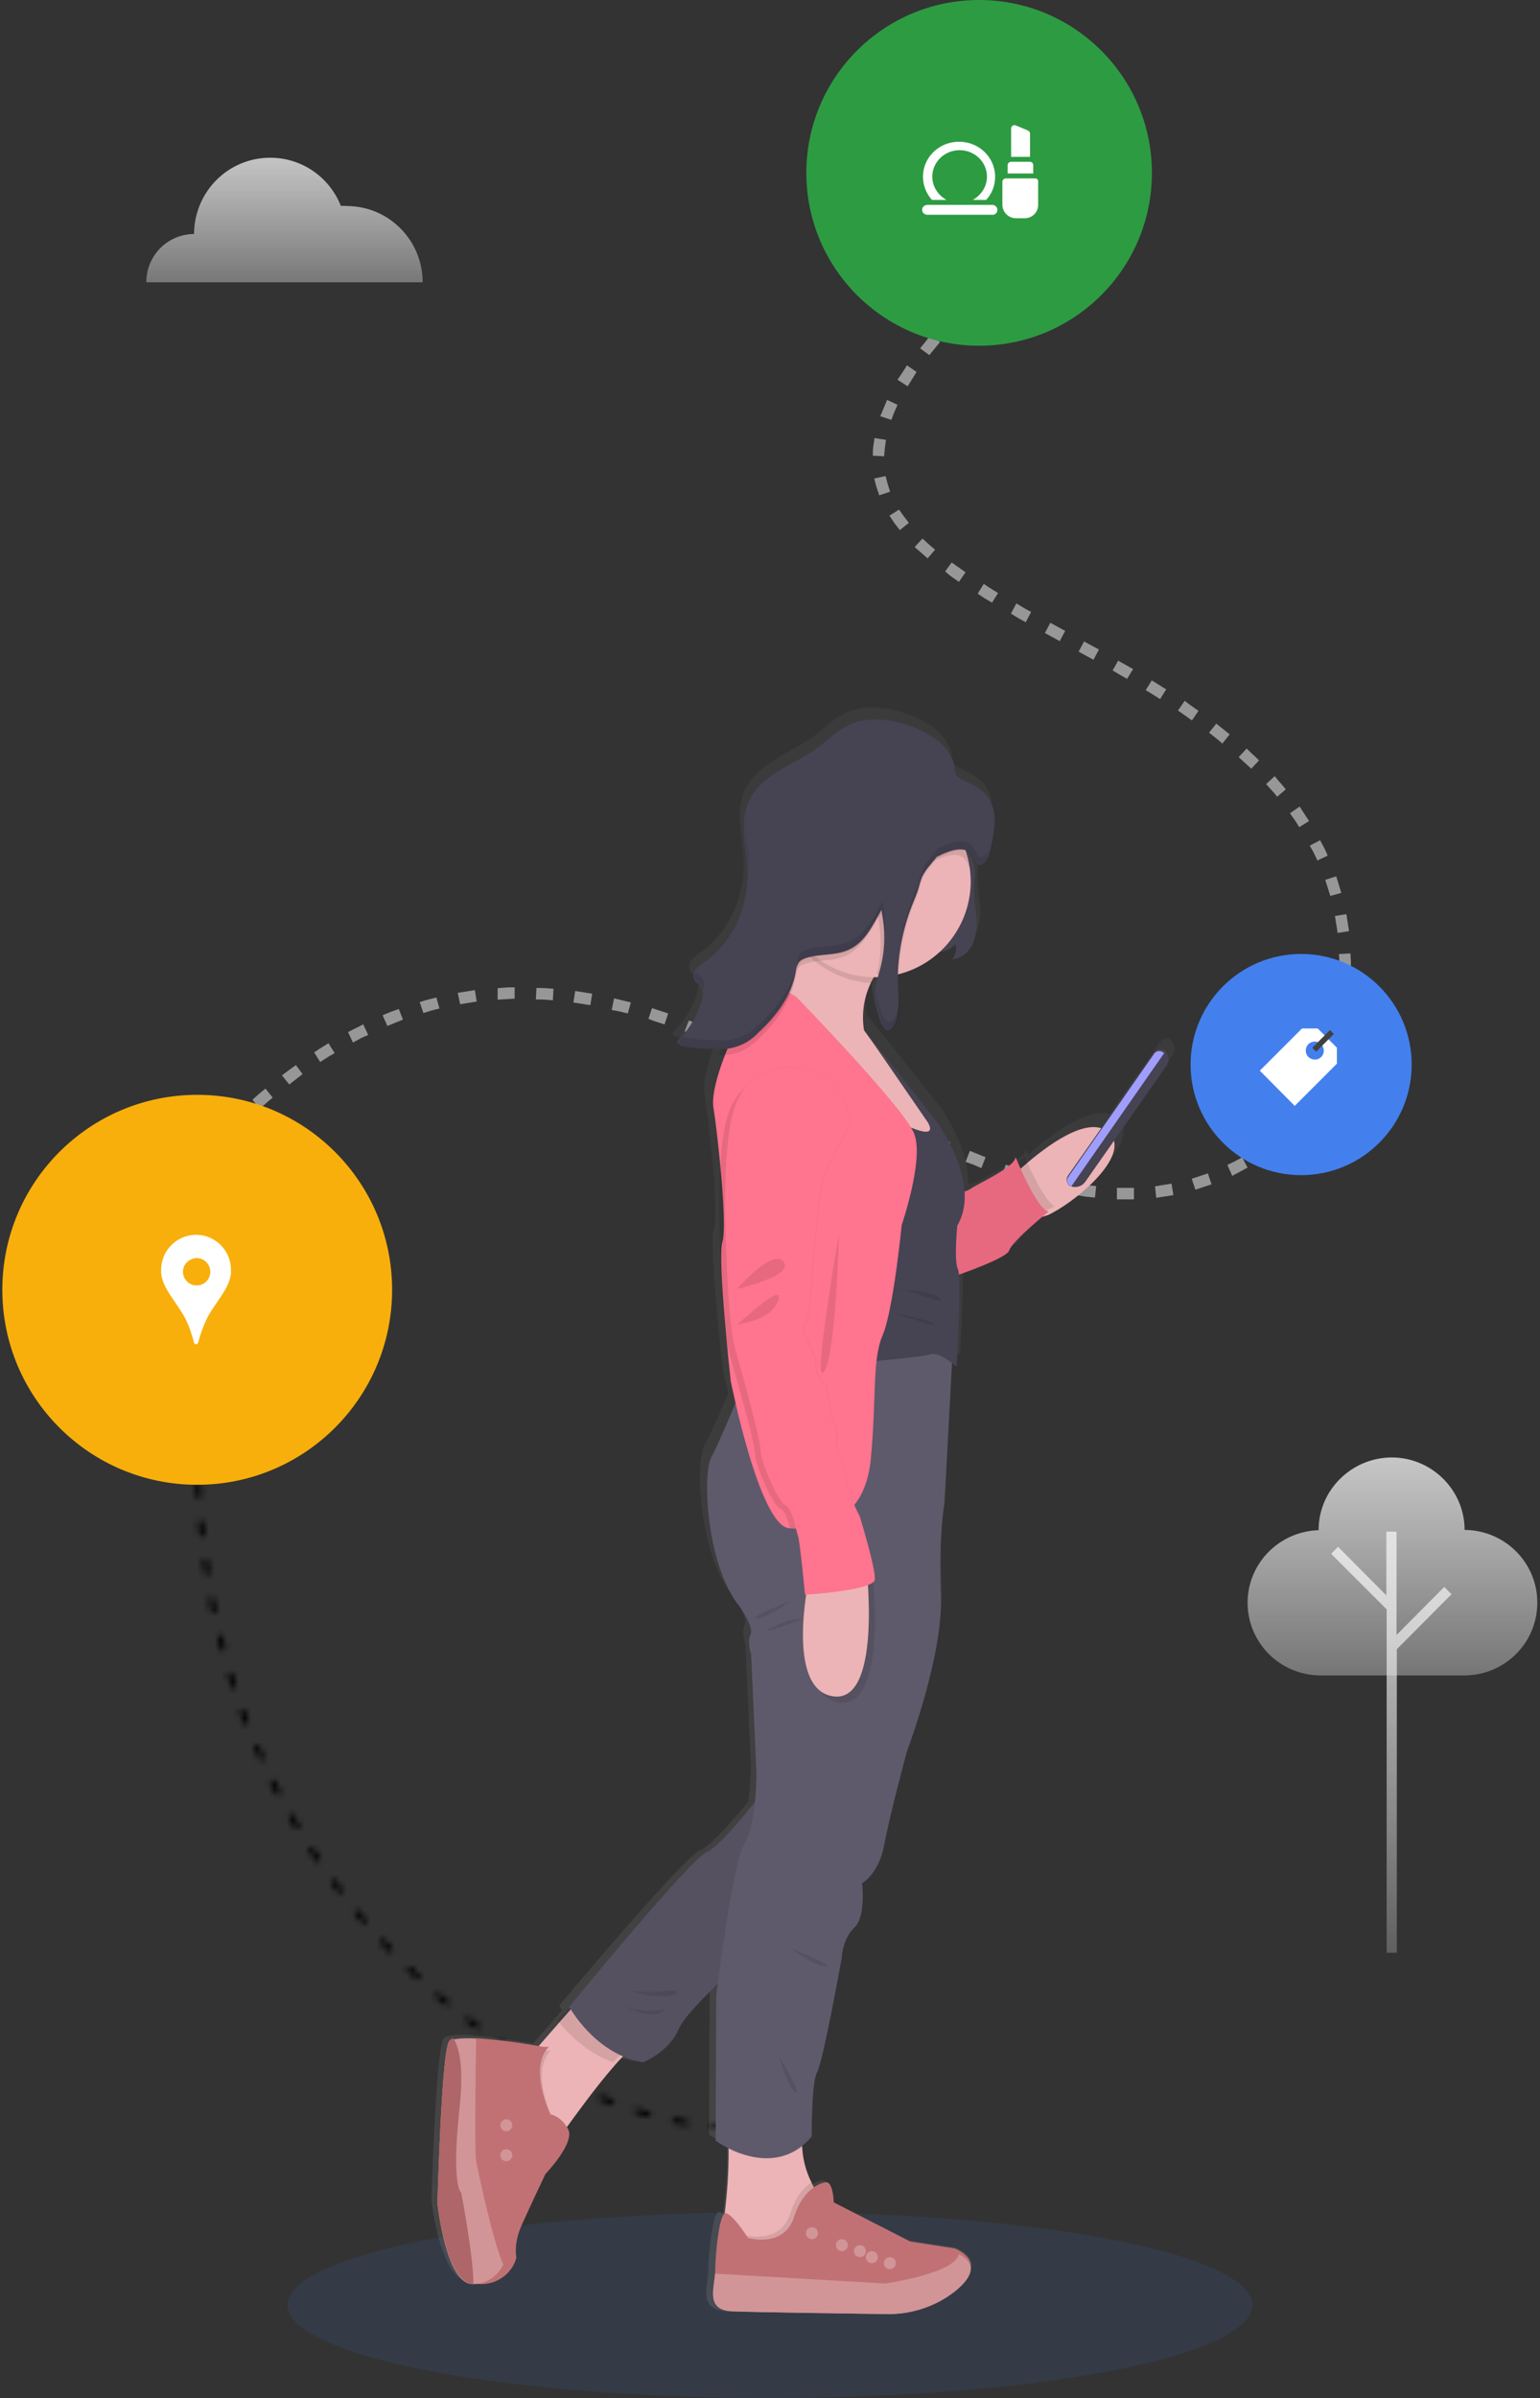 
<svg width="257px" height="400px" viewBox="0 0 257 400" version="1.1" xmlns="http://www.w3.org/2000/svg" xmlns:xlink="http://www.w3.org/1999/xlink">
    <rect x="0" y="0" width="257" height="400" fill="#333333" stroke="none"/>
    <defs>
        <path d="M0.631,108.01 C0.388,108.01 0.146,107.816 0.146,107.524 C0.146,107.282 0.34,107.087 0.631,107.087 L0.631,107.087 C0.631,107.087 0.631,107.087 0.68,107.087 C1.214,107.087 1.748,107.087 2.33,107.039 C2.573,107.039 2.816,107.233 2.816,107.476 C2.816,107.718 2.621,107.961 2.379,107.961 C1.748,108.01 1.165,108.01 0.631,108.01 Z M6.893,107.476 C6.65,107.476 6.456,107.33 6.456,107.087 C6.408,106.845 6.602,106.602 6.845,106.553 C7.427,106.456 8.058,106.359 8.641,106.214 C8.883,106.165 9.126,106.311 9.175,106.553 C9.223,106.796 9.078,107.039 8.835,107.087 C8.204,107.233 7.621,107.33 6.99,107.427 C6.942,107.476 6.893,107.476 6.893,107.476 Z M13.204,106.068 C13.01,106.068 12.816,105.922 12.767,105.728 C12.718,105.485 12.816,105.243 13.107,105.146 C13.689,105 14.272,104.806 14.854,104.612 C15.097,104.515 15.34,104.66 15.437,104.903 C15.534,105.146 15.388,105.388 15.146,105.485 C14.563,105.68 13.932,105.874 13.35,106.019 C13.252,106.019 13.252,106.068 13.204,106.068 Z M19.32,103.981 C19.126,103.981 18.981,103.883 18.883,103.689 C18.786,103.447 18.932,103.204 19.126,103.107 C19.709,102.913 20.243,102.67 20.825,102.427 C21.068,102.33 21.311,102.427 21.408,102.67 C21.505,102.913 21.408,103.155 21.165,103.252 C20.583,103.495 20,103.738 19.417,103.932 C19.417,103.981 19.369,103.981 19.32,103.981 Z M25.243,101.456 C25.049,101.456 24.903,101.359 24.806,101.214 C24.709,100.971 24.806,100.728 25,100.583 C25.534,100.34 26.117,100.049 26.65,99.757 C26.893,99.66 27.136,99.757 27.282,99.951 C27.379,100.194 27.282,100.437 27.087,100.583 C26.553,100.874 25.971,101.117 25.437,101.408 C25.388,101.408 25.291,101.456 25.243,101.456 Z M30.971,98.447 C30.825,98.447 30.631,98.35 30.583,98.204 C30.437,97.961 30.534,97.718 30.777,97.573 C31.311,97.282 31.845,96.99 32.379,96.65 C32.621,96.505 32.864,96.602 33.01,96.796 C33.155,97.039 33.058,97.282 32.864,97.427 C32.33,97.767 31.796,98.058 31.262,98.35 C31.117,98.447 31.068,98.447 30.971,98.447 Z M36.505,95.097 C36.359,95.097 36.214,95 36.117,94.903 C35.971,94.709 36.019,94.417 36.262,94.272 C36.796,93.932 37.282,93.592 37.816,93.252 C38.01,93.107 38.301,93.155 38.447,93.398 C38.592,93.592 38.544,93.883 38.301,94.029 C37.767,94.369 37.282,94.709 36.748,95.049 C36.65,95.049 36.553,95.097 36.505,95.097 Z M41.796,91.408 C41.65,91.408 41.505,91.359 41.408,91.214 C41.262,91.019 41.311,90.728 41.505,90.583 C41.99,90.243 42.476,89.854 42.961,89.466 C43.155,89.32 43.447,89.369 43.592,89.563 C43.738,89.757 43.689,90.049 43.495,90.194 C43.01,90.583 42.524,90.922 42.039,91.311 C41.99,91.359 41.893,91.408 41.796,91.408 Z M46.845,87.427 C46.699,87.427 46.602,87.379 46.505,87.282 C46.359,87.087 46.359,86.796 46.553,86.65 C47.039,86.262 47.476,85.874 47.961,85.437 C48.155,85.291 48.447,85.291 48.592,85.485 C48.738,85.68 48.738,85.971 48.544,86.117 C48.058,86.505 47.621,86.942 47.136,87.33 C47.087,87.379 46.942,87.427 46.845,87.427 Z M51.699,83.107 C51.553,83.107 51.456,83.058 51.359,82.961 C51.165,82.767 51.214,82.476 51.359,82.33 C51.796,81.893 52.233,81.505 52.67,81.068 C52.864,80.874 53.155,80.874 53.301,81.068 C53.495,81.262 53.495,81.553 53.301,81.699 C52.864,82.136 52.427,82.573 51.942,82.961 C51.942,83.107 51.796,83.107 51.699,83.107 Z M56.262,78.592 C56.165,78.592 56.019,78.544 55.922,78.447 C55.728,78.252 55.728,77.961 55.922,77.816 C56.359,77.379 56.748,76.942 57.184,76.456 C57.379,76.262 57.67,76.262 57.816,76.408 C58.01,76.602 58.01,76.893 57.864,77.039 C57.427,77.476 57.039,77.961 56.602,78.398 C56.505,78.544 56.408,78.592 56.262,78.592 Z M60.583,73.786 C60.485,73.786 60.388,73.738 60.291,73.689 C60.097,73.544 60.097,73.252 60.243,73.058 C60.631,72.573 61.019,72.136 61.408,71.65 C61.553,71.456 61.845,71.408 62.039,71.602 C62.233,71.748 62.282,72.039 62.087,72.233 C61.699,72.718 61.311,73.204 60.922,73.641 C60.825,73.738 60.728,73.786 60.583,73.786 Z M64.612,68.738 C64.515,68.738 64.417,68.689 64.32,68.641 C64.126,68.495 64.078,68.204 64.223,68.01 C64.612,67.524 64.951,67.039 65.34,66.553 C65.485,66.359 65.777,66.311 65.971,66.456 C66.165,66.602 66.214,66.893 66.068,67.087 C65.68,67.573 65.34,68.107 64.951,68.592 C64.903,68.689 64.757,68.738 64.612,68.738 Z M68.35,63.495 C68.252,63.495 68.155,63.447 68.107,63.398 C67.913,63.252 67.816,62.961 67.961,62.767 C68.301,62.282 68.641,61.748 68.981,61.214 C69.126,61.019 69.417,60.922 69.612,61.068 C69.806,61.214 69.903,61.505 69.757,61.699 C69.417,62.233 69.078,62.718 68.738,63.252 C68.641,63.398 68.495,63.495 68.35,63.495 Z M71.796,58.01 C71.699,58.01 71.65,58.01 71.553,57.961 C71.311,57.816 71.262,57.573 71.408,57.33 C71.699,56.796 72.039,56.262 72.33,55.728 C72.476,55.485 72.718,55.437 72.961,55.534 C73.204,55.68 73.252,55.922 73.155,56.165 C72.864,56.699 72.524,57.233 72.233,57.767 C72.136,57.961 71.99,58.01 71.796,58.01 Z M74.951,52.379 C74.903,52.379 74.806,52.379 74.757,52.33 C74.515,52.233 74.466,51.942 74.563,51.699 C74.854,51.165 75.146,50.631 75.388,50.049 C75.485,49.806 75.777,49.709 76.019,49.854 C76.262,49.951 76.359,50.243 76.214,50.485 C75.922,51.019 75.68,51.602 75.388,52.136 C75.291,52.282 75.097,52.379 74.951,52.379 Z M77.767,46.553 C77.718,46.553 77.621,46.553 77.573,46.505 C77.33,46.408 77.233,46.117 77.33,45.874 C77.573,45.34 77.816,44.757 78.058,44.175 C78.155,43.932 78.447,43.835 78.641,43.932 C78.883,44.029 78.981,44.32 78.883,44.515 C78.641,45.097 78.398,45.631 78.155,46.214 C78.107,46.456 77.913,46.553 77.767,46.553 Z M80.243,40.583 C80.194,40.583 80.146,40.583 80.097,40.534 C79.854,40.437 79.757,40.194 79.854,39.951 C80.097,39.369 80.291,38.786 80.485,38.252 C80.583,38.01 80.825,37.913 81.068,37.961 C81.311,38.058 81.408,38.301 81.359,38.544 C81.165,39.126 80.922,39.709 80.728,40.291 C80.583,40.485 80.437,40.583 80.243,40.583 Z M82.379,34.515 C82.33,34.515 82.282,34.515 82.233,34.515 C81.99,34.417 81.845,34.175 81.942,33.932 C82.136,33.35 82.33,32.767 82.476,32.184 C82.573,31.942 82.816,31.796 83.058,31.893 C83.301,31.99 83.447,32.233 83.35,32.476 C83.155,33.058 82.961,33.641 82.816,34.223 C82.767,34.417 82.573,34.515 82.379,34.515 Z M84.175,28.35 C84.126,28.35 84.078,28.35 84.078,28.35 C83.835,28.301 83.689,28.01 83.738,27.767 C83.883,27.184 84.029,26.602 84.175,25.971 C84.223,25.728 84.466,25.583 84.709,25.631 C84.951,25.68 85.097,25.922 85.049,26.165 C84.903,26.748 84.757,27.379 84.612,27.961 C84.563,28.204 84.369,28.35 84.175,28.35 Z M85.68,22.039 C85.631,22.039 85.631,22.039 85.583,22.039 C85.34,21.99 85.194,21.748 85.243,21.505 C85.388,20.922 85.485,20.291 85.583,19.709 C85.631,19.466 85.874,19.272 86.117,19.32 C86.359,19.369 86.553,19.612 86.505,19.854 C86.408,20.485 86.262,21.068 86.165,21.65 C86.068,21.893 85.874,22.039 85.68,22.039 Z M86.796,15.68 C86.796,15.68 86.748,15.68 86.748,15.68 C86.505,15.631 86.311,15.388 86.359,15.146 C86.456,14.563 86.553,13.932 86.602,13.35 C86.65,13.107 86.845,12.913 87.136,12.961 C87.379,13.01 87.573,13.252 87.524,13.495 C87.427,14.126 87.33,14.709 87.233,15.34 C87.233,15.534 87.039,15.68 86.796,15.68 Z M87.621,9.272 C87.621,9.272 87.621,9.272 87.621,9.272 C87.33,9.223 87.136,9.029 87.184,8.786 C87.233,8.204 87.282,7.573 87.379,6.942 C87.379,6.699 87.621,6.505 87.864,6.505 C88.107,6.505 88.301,6.748 88.301,6.99 C88.252,7.621 88.204,8.204 88.107,8.835 C88.058,9.126 87.864,9.272 87.621,9.272 Z M88.155,2.864 C88.155,2.864 88.107,2.864 88.155,2.864 C87.864,2.864 87.67,2.621 87.718,2.379 C87.767,1.748 87.767,1.165 87.816,0.534 C87.816,0.291 88.058,0.097 88.301,0.097 C88.544,0.097 88.738,0.34 88.738,0.583 C88.689,1.214 88.689,1.796 88.641,2.427 C88.592,2.67 88.398,2.864 88.155,2.864 Z" id="path-1"></path>
        <path d="M-66.553,-47.524 C-66.845,-47.524 -67.136,-47.524 -67.379,-47.524 L-67.379,-48.447 C-66.748,-48.447 -66.165,-48.447 -65.534,-48.447 L-65.534,-47.524 C-65.874,-47.524 -66.214,-47.524 -66.553,-47.524 Z M-60.922,-47.864 L-61.019,-48.786 C-60.437,-48.835 -59.806,-48.932 -59.223,-49.029 L-59.078,-48.107 C-59.66,-48.01 -60.291,-47.913 -60.922,-47.864 Z M-72.039,-47.864 C-72.67,-47.961 -73.252,-48.058 -73.883,-48.155 L-73.738,-49.078 C-73.155,-48.981 -72.524,-48.883 -71.942,-48.786 L-72.039,-47.864 Z M-54.515,-48.981 L-54.709,-49.903 C-54.126,-50.049 -53.544,-50.194 -52.913,-50.34 L-52.67,-49.466 C-53.301,-49.272 -53.883,-49.126 -54.515,-48.981 Z M-78.447,-49.272 C-79.029,-49.466 -79.612,-49.66 -80.194,-49.854 L-79.903,-50.728 C-79.32,-50.534 -78.738,-50.34 -78.155,-50.146 L-78.447,-49.272 Z M-48.252,-50.728 L-48.544,-51.602 C-47.961,-51.796 -47.379,-51.99 -46.796,-52.184 L-46.505,-51.311 C-47.087,-51.117 -47.67,-50.922 -48.252,-50.728 Z M-84.515,-51.65 C-85.049,-51.942 -85.631,-52.233 -86.165,-52.524 L-85.728,-53.35 C-85.194,-53.058 -84.66,-52.767 -84.126,-52.524 L-84.515,-51.65 Z M-42.136,-52.913 L-42.476,-53.786 C-41.893,-54.029 -41.359,-54.223 -40.777,-54.466 L-40.437,-53.592 C-41.019,-53.398 -41.602,-53.155 -42.136,-52.913 Z M-90.146,-54.903 C-90.631,-55.243 -91.165,-55.583 -91.65,-55.971 L-91.117,-56.699 C-90.631,-56.311 -90.097,-55.971 -89.612,-55.631 L-90.146,-54.903 Z M-36.165,-55.437 L-36.553,-56.262 C-35.971,-56.505 -35.437,-56.748 -34.854,-57.039 L-34.466,-56.214 C-35.049,-55.922 -35.631,-55.68 -36.165,-55.437 Z M-30.291,-58.155 L-30.68,-58.981 C-30.146,-59.223 -29.563,-59.515 -29.029,-59.757 L-28.641,-58.932 C-29.175,-58.689 -29.757,-58.398 -30.291,-58.155 Z M82.67,-58.447 C82.233,-58.883 81.796,-59.32 81.359,-59.709 L81.99,-60.388 C82.427,-59.951 82.864,-59.515 83.301,-59.078 L82.67,-58.447 Z M-24.515,-60.971 L-24.903,-61.796 L-23.252,-62.621 L-22.864,-61.796 L-24.515,-60.971 Z M77.961,-62.864 C77.476,-63.252 77.039,-63.689 76.553,-64.078 L77.136,-64.806 C77.621,-64.417 78.058,-64.029 78.544,-63.592 L77.961,-62.864 Z M-18.738,-63.883 L-19.175,-64.709 L-17.524,-65.534 L-17.136,-64.709 L-18.738,-63.883 Z M-12.961,-66.748 L-13.35,-67.573 C-12.816,-67.864 -12.233,-68.107 -11.699,-68.398 L-11.311,-67.573 C-11.845,-67.282 -12.379,-67.039 -12.961,-66.748 Z M73.01,-66.893 C72.524,-67.282 72.039,-67.621 71.553,-68.01 L72.087,-68.738 C72.573,-68.398 73.058,-68.01 73.592,-67.621 L73.01,-66.893 Z M-7.136,-69.563 L-7.524,-70.388 C-6.942,-70.631 -6.408,-70.922 -5.825,-71.165 L-5.437,-70.34 C-6.019,-70.049 -6.553,-69.806 -7.136,-69.563 Z M67.767,-70.631 C67.233,-70.971 66.748,-71.311 66.214,-71.602 L66.699,-72.379 C67.233,-72.039 67.767,-71.748 68.252,-71.408 L67.767,-70.631 Z M-1.262,-72.184 L-1.65,-73.01 C-1.068,-73.252 -0.534,-73.495 0.049,-73.738 L0.388,-72.864 C-0.146,-72.67 -0.68,-72.427 -1.262,-72.184 Z M62.233,-73.883 C61.699,-74.175 61.165,-74.466 60.583,-74.709 L60.971,-75.534 C61.505,-75.243 62.087,-75 62.621,-74.709 L62.233,-73.883 Z M4.709,-74.66 L4.369,-75.534 C4.951,-75.777 5.534,-75.971 6.117,-76.214 L6.456,-75.34 C5.874,-75.097 5.291,-74.854 4.709,-74.66 Z M56.456,-76.602 C55.874,-76.845 55.34,-77.039 54.757,-77.282 L55.097,-78.155 C55.68,-77.961 56.262,-77.718 56.845,-77.476 L56.456,-76.602 Z M10.777,-76.845 L10.485,-77.718 C11.068,-77.913 11.65,-78.107 12.233,-78.301 L12.524,-77.427 C11.942,-77.184 11.359,-77.039 10.777,-76.845 Z M16.942,-78.641 L16.699,-79.515 C17.282,-79.66 17.913,-79.806 18.495,-79.951 L18.689,-79.029 C18.155,-78.932 17.524,-78.786 16.942,-78.641 Z M50.388,-78.738 C49.806,-78.932 49.223,-79.078 48.641,-79.223 L48.883,-80.097 C49.466,-79.951 50.097,-79.806 50.68,-79.612 L50.388,-78.738 Z M23.252,-80 L23.107,-80.922 C23.738,-81.019 24.32,-81.117 24.951,-81.214 L25.097,-80.291 C24.417,-80.194 23.835,-80.097 23.252,-80 Z M44.175,-80.146 C43.592,-80.243 42.961,-80.34 42.379,-80.437 L42.524,-81.359 C43.155,-81.262 43.738,-81.165 44.369,-81.068 L44.175,-80.146 Z M29.563,-80.777 L29.515,-81.699 C30.146,-81.748 30.728,-81.796 31.359,-81.796 L31.408,-80.874 C30.777,-80.874 30.194,-80.825 29.563,-80.777 Z M37.816,-80.874 C37.184,-80.922 36.602,-80.922 35.971,-80.971 L35.971,-81.893 C36.602,-81.893 37.184,-81.845 37.816,-81.796 L37.816,-80.874 Z" id="path-3"></path>
        <path d="M-102.67,-85.68 L-103.592,-85.68 C-103.592,-86.311 -103.592,-86.942 -103.544,-87.524 L-102.621,-87.476 C-102.67,-86.893 -102.67,-86.311 -102.67,-85.68 Z M-102.282,-92.039 L-103.204,-92.184 C-103.107,-92.816 -103.01,-93.398 -102.913,-94.029 L-101.99,-93.883 C-102.087,-93.252 -102.184,-92.621 -102.282,-92.039 Z M-100.971,-98.252 L-101.845,-98.495 C-101.65,-99.078 -101.505,-99.709 -101.311,-100.291 L-100.437,-100 C-100.631,-99.417 -100.777,-98.835 -100.971,-98.252 Z M-98.738,-104.223 L-99.563,-104.612 C-99.32,-105.194 -99.029,-105.728 -98.738,-106.262 L-97.913,-105.825 C-98.204,-105.34 -98.495,-104.757 -98.738,-104.223 Z M-95.631,-109.806 L-96.408,-110.291 C-96.068,-110.825 -95.728,-111.311 -95.388,-111.845 L-94.612,-111.311 C-94.951,-110.825 -95.34,-110.291 -95.631,-109.806 Z M-91.845,-114.903 L-92.524,-115.485 C-92.136,-115.971 -91.699,-116.408 -91.311,-116.893 L-90.631,-116.262 C-91.019,-115.825 -91.456,-115.388 -91.845,-114.903 Z M-87.427,-119.563 L-88.058,-120.243 C-87.621,-120.68 -87.136,-121.068 -86.699,-121.505 L-86.068,-120.825 C-86.553,-120.388 -86.99,-119.951 -87.427,-119.563 Z M-82.573,-123.786 L-83.155,-124.515 C-82.67,-124.903 -82.184,-125.291 -81.699,-125.68 L-81.117,-124.951 C-81.65,-124.515 -82.136,-124.175 -82.573,-123.786 Z M-77.427,-127.621 L-77.961,-128.398 C-77.476,-128.738 -76.942,-129.078 -76.456,-129.466 L-75.922,-128.689 C-76.456,-128.301 -76.942,-127.961 -77.427,-127.621 Z M-72.087,-131.165 L-72.573,-131.942 C-72.039,-132.282 -71.505,-132.621 -71.019,-132.913 L-70.534,-132.136 C-71.019,-131.845 -71.553,-131.505 -72.087,-131.165 Z M-66.553,-134.515 L-67.039,-135.291 C-66.505,-135.583 -65.971,-135.922 -65.437,-136.214 L-65,-135.437 C-65.485,-135.146 -66.019,-134.806 -66.553,-134.515 Z M-60.922,-137.718 L-61.359,-138.544 C-60.825,-138.835 -60.291,-139.126 -59.757,-139.417 L-59.32,-138.592 C-59.854,-138.301 -60.388,-138.01 -60.922,-137.718 Z M-55.291,-140.825 L-55.728,-141.65 L-54.126,-142.524 L-53.689,-141.699 L-55.291,-140.825 Z M-49.612,-143.981 L-50.049,-144.806 C-49.515,-145.097 -48.981,-145.388 -48.447,-145.728 L-48.01,-144.903 C-48.544,-144.563 -49.078,-144.272 -49.612,-143.981 Z M-44.029,-147.233 L-44.515,-148.01 C-43.981,-148.35 -43.447,-148.641 -42.961,-148.981 L-42.476,-148.204 C-42.961,-147.864 -43.495,-147.524 -44.029,-147.233 Z M-38.544,-150.728 L-39.078,-151.505 C-38.592,-151.845 -38.058,-152.233 -37.573,-152.573 L-37.039,-151.845 C-37.524,-151.408 -38.058,-151.068 -38.544,-150.728 Z M-33.398,-154.66 L-33.981,-155.34 C-33.495,-155.728 -33.058,-156.165 -32.621,-156.553 L-31.99,-155.874 C-32.427,-155.485 -32.913,-155.097 -33.398,-154.66 Z M-28.883,-159.369 L-29.612,-159.951 C-29.223,-160.437 -28.883,-160.922 -28.544,-161.408 L-27.767,-160.922 C-28.107,-160.388 -28.495,-159.854 -28.883,-159.369 Z M-25.68,-165.097 L-26.553,-165.388 C-26.359,-165.971 -26.214,-166.505 -26.068,-167.087 L-25.146,-166.893 C-25.291,-166.262 -25.485,-165.68 -25.68,-165.097 Z M-25.728,-171.505 C-25.777,-172.087 -25.825,-172.67 -25.922,-173.301 L-25,-173.447 C-24.903,-172.816 -24.806,-172.184 -24.806,-171.553 L-25.728,-171.505 Z M-27.087,-177.67 C-27.282,-178.204 -27.524,-178.786 -27.767,-179.32 L-26.942,-179.709 C-26.699,-179.126 -26.456,-178.544 -26.214,-177.961 L-27.087,-177.67 Z M-29.951,-183.35 C-30.243,-183.835 -30.583,-184.369 -30.922,-184.903 L-30.146,-185.437 C-29.806,-184.903 -29.466,-184.369 -29.126,-183.883 L-29.951,-183.35 Z M-33.641,-188.544 C-34.029,-189.029 -34.417,-189.466 -34.806,-189.951 L-34.078,-190.534 C-33.689,-190.049 -33.301,-189.563 -32.913,-189.078 L-33.641,-188.544 Z" id="path-5"></path>
        <path d="M-59.32,-138.495 C-59.563,-138.495 -59.806,-138.641 -59.903,-138.835 C-60.097,-139.175 -59.951,-139.612 -59.612,-139.757 C-58.495,-140.388 -57.379,-140.971 -56.262,-141.602 C-41.165,-149.903 -28.107,-157.039 -26.117,-167.67 C-24.903,-174.029 -27.816,-181.311 -34.951,-189.854 C-35.194,-190.146 -35.146,-190.583 -34.854,-190.825 C-34.563,-191.068 -34.126,-191.019 -33.883,-190.728 C-26.456,-181.796 -23.495,-174.175 -24.757,-167.379 C-26.893,-156.117 -40.194,-148.786 -55.583,-140.34 C-56.699,-139.709 -57.816,-139.126 -58.932,-138.495 C-59.126,-138.495 -59.223,-138.495 -59.32,-138.495 Z" id="path-7"></path>
        <path d="M0.631,108.01 C0.388,108.01 0.146,107.816 0.146,107.524 C0.146,107.282 0.34,107.087 0.631,107.087 L0.631,107.087 C0.631,107.087 0.631,107.087 0.68,107.087 C1.214,107.087 1.748,107.087 2.33,107.039 C2.573,107.039 2.816,107.233 2.816,107.476 C2.816,107.718 2.621,107.961 2.379,107.961 C1.748,108.01 1.165,108.01 0.631,108.01 Z M6.893,107.476 C6.65,107.476 6.456,107.33 6.456,107.087 C6.408,106.845 6.602,106.602 6.845,106.553 C7.427,106.456 8.058,106.359 8.641,106.214 C8.883,106.165 9.126,106.311 9.175,106.553 C9.223,106.796 9.078,107.039 8.835,107.087 C8.204,107.233 7.621,107.33 6.99,107.427 C6.942,107.476 6.893,107.476 6.893,107.476 Z M13.204,106.068 C13.01,106.068 12.816,105.922 12.767,105.728 C12.718,105.485 12.816,105.243 13.107,105.146 C13.689,105 14.272,104.806 14.854,104.612 C15.097,104.515 15.34,104.66 15.437,104.903 C15.534,105.146 15.388,105.388 15.146,105.485 C14.563,105.68 13.932,105.874 13.35,106.019 C13.252,106.019 13.252,106.068 13.204,106.068 Z M19.32,103.981 C19.126,103.981 18.981,103.883 18.883,103.689 C18.786,103.447 18.932,103.204 19.126,103.107 C19.709,102.913 20.243,102.67 20.825,102.427 C21.068,102.33 21.311,102.427 21.408,102.67 C21.505,102.913 21.408,103.155 21.165,103.252 C20.583,103.495 20,103.738 19.417,103.932 C19.417,103.981 19.369,103.981 19.32,103.981 Z M25.243,101.456 C25.049,101.456 24.903,101.359 24.806,101.214 C24.709,100.971 24.806,100.728 25,100.583 C25.534,100.34 26.117,100.049 26.65,99.757 C26.893,99.66 27.136,99.757 27.282,99.951 C27.379,100.194 27.282,100.437 27.087,100.583 C26.553,100.874 25.971,101.117 25.437,101.408 C25.388,101.408 25.291,101.456 25.243,101.456 Z M30.971,98.447 C30.825,98.447 30.631,98.35 30.583,98.204 C30.437,97.961 30.534,97.718 30.777,97.573 C31.311,97.282 31.845,96.99 32.379,96.65 C32.621,96.505 32.864,96.602 33.01,96.796 C33.155,97.039 33.058,97.282 32.864,97.427 C32.33,97.767 31.796,98.058 31.262,98.35 C31.117,98.447 31.068,98.447 30.971,98.447 Z M36.505,95.097 C36.359,95.097 36.214,95 36.117,94.903 C35.971,94.709 36.019,94.417 36.262,94.272 C36.796,93.932 37.282,93.592 37.816,93.252 C38.01,93.107 38.301,93.155 38.447,93.398 C38.592,93.592 38.544,93.883 38.301,94.029 C37.767,94.369 37.282,94.709 36.748,95.049 C36.65,95.049 36.553,95.097 36.505,95.097 Z M41.796,91.408 C41.65,91.408 41.505,91.359 41.408,91.214 C41.262,91.019 41.311,90.728 41.505,90.583 C41.99,90.243 42.476,89.854 42.961,89.466 C43.155,89.32 43.447,89.369 43.592,89.563 C43.738,89.757 43.689,90.049 43.495,90.194 C43.01,90.583 42.524,90.922 42.039,91.311 C41.99,91.359 41.893,91.408 41.796,91.408 Z M46.845,87.427 C46.699,87.427 46.602,87.379 46.505,87.282 C46.359,87.087 46.359,86.796 46.553,86.65 C47.039,86.262 47.476,85.874 47.961,85.437 C48.155,85.291 48.447,85.291 48.592,85.485 C48.738,85.68 48.738,85.971 48.544,86.117 C48.058,86.505 47.621,86.942 47.136,87.33 C47.087,87.379 46.942,87.427 46.845,87.427 Z M51.699,83.107 C51.553,83.107 51.456,83.058 51.359,82.961 C51.165,82.767 51.214,82.476 51.359,82.33 C51.796,81.893 52.233,81.505 52.67,81.068 C52.864,80.874 53.155,80.874 53.301,81.068 C53.495,81.262 53.495,81.553 53.301,81.699 C52.864,82.136 52.427,82.573 51.942,82.961 C51.942,83.107 51.796,83.107 51.699,83.107 Z M56.262,78.592 C56.165,78.592 56.019,78.544 55.922,78.447 C55.728,78.252 55.728,77.961 55.922,77.816 C56.359,77.379 56.748,76.942 57.184,76.456 C57.379,76.262 57.67,76.262 57.816,76.408 C58.01,76.602 58.01,76.893 57.864,77.039 C57.427,77.476 57.039,77.961 56.602,78.398 C56.505,78.544 56.408,78.592 56.262,78.592 Z M60.583,73.786 C60.485,73.786 60.388,73.738 60.291,73.689 C60.097,73.544 60.097,73.252 60.243,73.058 C60.631,72.573 61.019,72.136 61.408,71.65 C61.553,71.456 61.845,71.408 62.039,71.602 C62.233,71.748 62.282,72.039 62.087,72.233 C61.699,72.718 61.311,73.204 60.922,73.641 C60.825,73.738 60.728,73.786 60.583,73.786 Z M64.612,68.738 C64.515,68.738 64.417,68.689 64.32,68.641 C64.126,68.495 64.078,68.204 64.223,68.01 C64.612,67.524 64.951,67.039 65.34,66.553 C65.485,66.359 65.777,66.311 65.971,66.456 C66.165,66.602 66.214,66.893 66.068,67.087 C65.68,67.573 65.34,68.107 64.951,68.592 C64.903,68.689 64.757,68.738 64.612,68.738 Z M68.35,63.495 C68.252,63.495 68.155,63.447 68.107,63.398 C67.913,63.252 67.816,62.961 67.961,62.767 C68.301,62.282 68.641,61.748 68.981,61.214 C69.126,61.019 69.417,60.922 69.612,61.068 C69.806,61.214 69.903,61.505 69.757,61.699 C69.417,62.233 69.078,62.718 68.738,63.252 C68.641,63.398 68.495,63.495 68.35,63.495 Z M71.796,58.01 C71.699,58.01 71.65,58.01 71.553,57.961 C71.311,57.816 71.262,57.573 71.408,57.33 C71.699,56.796 72.039,56.262 72.33,55.728 C72.476,55.485 72.718,55.437 72.961,55.534 C73.204,55.68 73.252,55.922 73.155,56.165 C72.864,56.699 72.524,57.233 72.233,57.767 C72.136,57.961 71.99,58.01 71.796,58.01 Z M74.951,52.379 C74.903,52.379 74.806,52.379 74.757,52.33 C74.515,52.233 74.466,51.942 74.563,51.699 C74.854,51.165 75.146,50.631 75.388,50.049 C75.485,49.806 75.777,49.709 76.019,49.854 C76.262,49.951 76.359,50.243 76.214,50.485 C75.922,51.019 75.68,51.602 75.388,52.136 C75.291,52.282 75.097,52.379 74.951,52.379 Z M77.767,46.553 C77.718,46.553 77.621,46.553 77.573,46.505 C77.33,46.408 77.233,46.117 77.33,45.874 C77.573,45.34 77.816,44.757 78.058,44.175 C78.155,43.932 78.447,43.835 78.641,43.932 C78.883,44.029 78.981,44.32 78.883,44.515 C78.641,45.097 78.398,45.631 78.155,46.214 C78.107,46.456 77.913,46.553 77.767,46.553 Z M80.243,40.583 C80.194,40.583 80.146,40.583 80.097,40.534 C79.854,40.437 79.757,40.194 79.854,39.951 C80.097,39.369 80.291,38.786 80.485,38.252 C80.583,38.01 80.825,37.913 81.068,37.961 C81.311,38.058 81.408,38.301 81.359,38.544 C81.165,39.126 80.922,39.709 80.728,40.291 C80.583,40.485 80.437,40.583 80.243,40.583 Z M82.379,34.515 C82.33,34.515 82.282,34.515 82.233,34.515 C81.99,34.417 81.845,34.175 81.942,33.932 C82.136,33.35 82.33,32.767 82.476,32.184 C82.573,31.942 82.816,31.796 83.058,31.893 C83.301,31.99 83.447,32.233 83.35,32.476 C83.155,33.058 82.961,33.641 82.816,34.223 C82.767,34.417 82.573,34.515 82.379,34.515 Z M84.175,28.35 C84.126,28.35 84.078,28.35 84.078,28.35 C83.835,28.301 83.689,28.01 83.738,27.767 C83.883,27.184 84.029,26.602 84.175,25.971 C84.223,25.728 84.466,25.583 84.709,25.631 C84.951,25.68 85.097,25.922 85.049,26.165 C84.903,26.748 84.757,27.379 84.612,27.961 C84.563,28.204 84.369,28.35 84.175,28.35 Z M85.68,22.039 C85.631,22.039 85.631,22.039 85.583,22.039 C85.34,21.99 85.194,21.748 85.243,21.505 C85.388,20.922 85.485,20.291 85.583,19.709 C85.631,19.466 85.874,19.272 86.117,19.32 C86.359,19.369 86.553,19.612 86.505,19.854 C86.408,20.485 86.262,21.068 86.165,21.65 C86.068,21.893 85.874,22.039 85.68,22.039 Z M86.796,15.68 C86.796,15.68 86.748,15.68 86.748,15.68 C86.505,15.631 86.311,15.388 86.359,15.146 C86.456,14.563 86.553,13.932 86.602,13.35 C86.65,13.107 86.845,12.913 87.136,12.961 C87.379,13.01 87.573,13.252 87.524,13.495 C87.427,14.126 87.33,14.709 87.233,15.34 C87.233,15.534 87.039,15.68 86.796,15.68 Z M87.621,9.272 C87.621,9.272 87.621,9.272 87.621,9.272 C87.33,9.223 87.136,9.029 87.184,8.786 C87.233,8.204 87.282,7.573 87.379,6.942 C87.379,6.699 87.621,6.505 87.864,6.505 C88.107,6.505 88.301,6.748 88.301,6.99 C88.252,7.621 88.204,8.204 88.107,8.835 C88.058,9.126 87.864,9.272 87.621,9.272 Z M88.155,2.864 C88.155,2.864 88.107,2.864 88.155,2.864 C87.864,2.864 87.67,2.621 87.718,2.379 C87.767,1.748 87.767,1.165 87.816,0.534 C87.816,0.291 88.058,0.097 88.301,0.097 C88.544,0.097 88.738,0.34 88.738,0.583 C88.689,1.214 88.689,1.796 88.641,2.427 C88.592,2.67 88.398,2.864 88.155,2.864 Z" id="path-9"></path>
        <path d="M-66.553,-47.524 C-66.845,-47.524 -67.136,-47.524 -67.379,-47.524 L-67.379,-48.447 C-66.748,-48.447 -66.165,-48.447 -65.534,-48.447 L-65.534,-47.524 C-65.874,-47.524 -66.214,-47.524 -66.553,-47.524 Z M-60.922,-47.864 L-61.019,-48.786 C-60.437,-48.835 -59.806,-48.932 -59.223,-49.029 L-59.078,-48.107 C-59.66,-48.01 -60.291,-47.913 -60.922,-47.864 Z M-72.039,-47.864 C-72.67,-47.961 -73.252,-48.058 -73.883,-48.155 L-73.738,-49.078 C-73.155,-48.981 -72.524,-48.883 -71.942,-48.786 L-72.039,-47.864 Z M-54.515,-48.981 L-54.709,-49.903 C-54.126,-50.049 -53.544,-50.194 -52.913,-50.34 L-52.67,-49.466 C-53.301,-49.272 -53.883,-49.126 -54.515,-48.981 Z M-78.447,-49.272 C-79.029,-49.466 -79.612,-49.66 -80.194,-49.854 L-79.903,-50.728 C-79.32,-50.534 -78.738,-50.34 -78.155,-50.146 L-78.447,-49.272 Z M-48.252,-50.728 L-48.544,-51.602 C-47.961,-51.796 -47.379,-51.99 -46.796,-52.184 L-46.505,-51.311 C-47.087,-51.117 -47.67,-50.922 -48.252,-50.728 Z M-84.515,-51.65 C-85.049,-51.942 -85.631,-52.233 -86.165,-52.524 L-85.728,-53.35 C-85.194,-53.058 -84.66,-52.767 -84.126,-52.524 L-84.515,-51.65 Z M-42.136,-52.913 L-42.476,-53.786 C-41.893,-54.029 -41.359,-54.223 -40.777,-54.466 L-40.437,-53.592 C-41.019,-53.398 -41.602,-53.155 -42.136,-52.913 Z M-90.146,-54.903 C-90.631,-55.243 -91.165,-55.583 -91.65,-55.971 L-91.117,-56.699 C-90.631,-56.311 -90.097,-55.971 -89.612,-55.631 L-90.146,-54.903 Z M-36.165,-55.437 L-36.553,-56.262 C-35.971,-56.505 -35.437,-56.748 -34.854,-57.039 L-34.466,-56.214 C-35.049,-55.922 -35.631,-55.68 -36.165,-55.437 Z M-30.291,-58.155 L-30.68,-58.981 C-30.146,-59.223 -29.563,-59.515 -29.029,-59.757 L-28.641,-58.932 C-29.175,-58.689 -29.757,-58.398 -30.291,-58.155 Z M82.67,-58.447 C82.233,-58.883 81.796,-59.32 81.359,-59.709 L81.99,-60.388 C82.427,-59.951 82.864,-59.515 83.301,-59.078 L82.67,-58.447 Z M-24.515,-60.971 L-24.903,-61.796 L-23.252,-62.621 L-22.864,-61.796 L-24.515,-60.971 Z M77.961,-62.864 C77.476,-63.252 77.039,-63.689 76.553,-64.078 L77.136,-64.806 C77.621,-64.417 78.058,-64.029 78.544,-63.592 L77.961,-62.864 Z M-18.738,-63.883 L-19.175,-64.709 L-17.524,-65.534 L-17.136,-64.709 L-18.738,-63.883 Z M-12.961,-66.748 L-13.35,-67.573 C-12.816,-67.864 -12.233,-68.107 -11.699,-68.398 L-11.311,-67.573 C-11.845,-67.282 -12.379,-67.039 -12.961,-66.748 Z M73.01,-66.893 C72.524,-67.282 72.039,-67.621 71.553,-68.01 L72.087,-68.738 C72.573,-68.398 73.058,-68.01 73.592,-67.621 L73.01,-66.893 Z M-7.136,-69.563 L-7.524,-70.388 C-6.942,-70.631 -6.408,-70.922 -5.825,-71.165 L-5.437,-70.34 C-6.019,-70.049 -6.553,-69.806 -7.136,-69.563 Z M67.767,-70.631 C67.233,-70.971 66.748,-71.311 66.214,-71.602 L66.699,-72.379 C67.233,-72.039 67.767,-71.748 68.252,-71.408 L67.767,-70.631 Z M-1.262,-72.184 L-1.65,-73.01 C-1.068,-73.252 -0.534,-73.495 0.049,-73.738 L0.388,-72.864 C-0.146,-72.67 -0.68,-72.427 -1.262,-72.184 Z M62.233,-73.883 C61.699,-74.175 61.165,-74.466 60.583,-74.709 L60.971,-75.534 C61.505,-75.243 62.087,-75 62.621,-74.709 L62.233,-73.883 Z M4.709,-74.66 L4.369,-75.534 C4.951,-75.777 5.534,-75.971 6.117,-76.214 L6.456,-75.34 C5.874,-75.097 5.291,-74.854 4.709,-74.66 Z M56.456,-76.602 C55.874,-76.845 55.34,-77.039 54.757,-77.282 L55.097,-78.155 C55.68,-77.961 56.262,-77.718 56.845,-77.476 L56.456,-76.602 Z M10.777,-76.845 L10.485,-77.718 C11.068,-77.913 11.65,-78.107 12.233,-78.301 L12.524,-77.427 C11.942,-77.184 11.359,-77.039 10.777,-76.845 Z M16.942,-78.641 L16.699,-79.515 C17.282,-79.66 17.913,-79.806 18.495,-79.951 L18.689,-79.029 C18.155,-78.932 17.524,-78.786 16.942,-78.641 Z M50.388,-78.738 C49.806,-78.932 49.223,-79.078 48.641,-79.223 L48.883,-80.097 C49.466,-79.951 50.097,-79.806 50.68,-79.612 L50.388,-78.738 Z M23.252,-80 L23.107,-80.922 C23.738,-81.019 24.32,-81.117 24.951,-81.214 L25.097,-80.291 C24.417,-80.194 23.835,-80.097 23.252,-80 Z M44.175,-80.146 C43.592,-80.243 42.961,-80.34 42.379,-80.437 L42.524,-81.359 C43.155,-81.262 43.738,-81.165 44.369,-81.068 L44.175,-80.146 Z M29.563,-80.777 L29.515,-81.699 C30.146,-81.748 30.728,-81.796 31.359,-81.796 L31.408,-80.874 C30.777,-80.874 30.194,-80.825 29.563,-80.777 Z M37.816,-80.874 C37.184,-80.922 36.602,-80.922 35.971,-80.971 L35.971,-81.893 C36.602,-81.893 37.184,-81.845 37.816,-81.796 L37.816,-80.874 Z" id="path-11"></path>
        <path d="M-102.67,-85.68 L-103.592,-85.68 C-103.592,-86.311 -103.592,-86.942 -103.544,-87.524 L-102.621,-87.476 C-102.67,-86.893 -102.67,-86.311 -102.67,-85.68 Z M-102.282,-92.039 L-103.204,-92.184 C-103.107,-92.816 -103.01,-93.398 -102.913,-94.029 L-101.99,-93.883 C-102.087,-93.252 -102.184,-92.621 -102.282,-92.039 Z M-100.971,-98.252 L-101.845,-98.495 C-101.65,-99.078 -101.505,-99.709 -101.311,-100.291 L-100.437,-100 C-100.631,-99.417 -100.777,-98.835 -100.971,-98.252 Z M-98.738,-104.223 L-99.563,-104.612 C-99.32,-105.194 -99.029,-105.728 -98.738,-106.262 L-97.913,-105.825 C-98.204,-105.34 -98.495,-104.757 -98.738,-104.223 Z M-95.631,-109.806 L-96.408,-110.291 C-96.068,-110.825 -95.728,-111.311 -95.388,-111.845 L-94.612,-111.311 C-94.951,-110.825 -95.34,-110.291 -95.631,-109.806 Z M-91.845,-114.903 L-92.524,-115.485 C-92.136,-115.971 -91.699,-116.408 -91.311,-116.893 L-90.631,-116.262 C-91.019,-115.825 -91.456,-115.388 -91.845,-114.903 Z M-87.427,-119.563 L-88.058,-120.243 C-87.621,-120.68 -87.136,-121.068 -86.699,-121.505 L-86.068,-120.825 C-86.553,-120.388 -86.99,-119.951 -87.427,-119.563 Z M-82.573,-123.786 L-83.155,-124.515 C-82.67,-124.903 -82.184,-125.291 -81.699,-125.68 L-81.117,-124.951 C-81.65,-124.515 -82.136,-124.175 -82.573,-123.786 Z M-77.427,-127.621 L-77.961,-128.398 C-77.476,-128.738 -76.942,-129.078 -76.456,-129.466 L-75.922,-128.689 C-76.456,-128.301 -76.942,-127.961 -77.427,-127.621 Z M-72.087,-131.165 L-72.573,-131.942 C-72.039,-132.282 -71.505,-132.621 -71.019,-132.913 L-70.534,-132.136 C-71.019,-131.845 -71.553,-131.505 -72.087,-131.165 Z M-66.553,-134.515 L-67.039,-135.291 C-66.505,-135.583 -65.971,-135.922 -65.437,-136.214 L-65,-135.437 C-65.485,-135.146 -66.019,-134.806 -66.553,-134.515 Z M-60.922,-137.718 L-61.359,-138.544 C-60.825,-138.835 -60.291,-139.126 -59.757,-139.417 L-59.32,-138.592 C-59.854,-138.301 -60.388,-138.01 -60.922,-137.718 Z M-55.291,-140.825 L-55.728,-141.65 L-54.126,-142.524 L-53.689,-141.699 L-55.291,-140.825 Z M-49.612,-143.981 L-50.049,-144.806 C-49.515,-145.097 -48.981,-145.388 -48.447,-145.728 L-48.01,-144.903 C-48.544,-144.563 -49.078,-144.272 -49.612,-143.981 Z M-44.029,-147.233 L-44.515,-148.01 C-43.981,-148.35 -43.447,-148.641 -42.961,-148.981 L-42.476,-148.204 C-42.961,-147.864 -43.495,-147.524 -44.029,-147.233 Z M-38.544,-150.728 L-39.078,-151.505 C-38.592,-151.845 -38.058,-152.233 -37.573,-152.573 L-37.039,-151.845 C-37.524,-151.408 -38.058,-151.068 -38.544,-150.728 Z M-33.398,-154.66 L-33.981,-155.34 C-33.495,-155.728 -33.058,-156.165 -32.621,-156.553 L-31.99,-155.874 C-32.427,-155.485 -32.913,-155.097 -33.398,-154.66 Z M-28.883,-159.369 L-29.612,-159.951 C-29.223,-160.437 -28.883,-160.922 -28.544,-161.408 L-27.767,-160.922 C-28.107,-160.388 -28.495,-159.854 -28.883,-159.369 Z M-25.68,-165.097 L-26.553,-165.388 C-26.359,-165.971 -26.214,-166.505 -26.068,-167.087 L-25.146,-166.893 C-25.291,-166.262 -25.485,-165.68 -25.68,-165.097 Z M-25.728,-171.505 C-25.777,-172.087 -25.825,-172.67 -25.922,-173.301 L-25,-173.447 C-24.903,-172.816 -24.806,-172.184 -24.806,-171.553 L-25.728,-171.505 Z M-27.087,-177.67 C-27.282,-178.204 -27.524,-178.786 -27.767,-179.32 L-26.942,-179.709 C-26.699,-179.126 -26.456,-178.544 -26.214,-177.961 L-27.087,-177.67 Z M-29.951,-183.35 C-30.243,-183.835 -30.583,-184.369 -30.922,-184.903 L-30.146,-185.437 C-29.806,-184.903 -29.466,-184.369 -29.126,-183.883 L-29.951,-183.35 Z M-33.641,-188.544 C-34.029,-189.029 -34.417,-189.466 -34.806,-189.951 L-34.078,-190.534 C-33.689,-190.049 -33.301,-189.563 -32.913,-189.078 L-33.641,-188.544 Z" id="path-13"></path>
        <linearGradient x1="50.01%" y1="173.611%" x2="50.01%" y2="-43.412%" id="linearGradient-15">
            <stop stop-color="#FFFFFF" stop-opacity="0" offset="0%"></stop>
            <stop stop-color="#E6E6E6" offset="100%"></stop>
        </linearGradient>
        <linearGradient x1="49.962%" y1="133.674%" x2="49.962%" y2="-16.013%" id="linearGradient-16">
            <stop stop-color="#FFFFFF" stop-opacity="0" offset="0%"></stop>
            <stop stop-color="#E6E6E6" offset="100%"></stop>
        </linearGradient>
        <linearGradient x1="50.102%" y1="181.191%" x2="50.102%" y2="-49.289%" id="linearGradient-17">
            <stop stop-color="#FFFFFF" stop-opacity="0" offset="0%"></stop>
            <stop stop-color="#E6E6E6" offset="100%"></stop>
        </linearGradient>
        <linearGradient x1="49.993%" y1="100.016%" x2="49.993%" y2="-0.062%" id="linearGradient-18">
            <stop stop-color="#808080" stop-opacity="0.25" offset="0%"></stop>
            <stop stop-color="#808080" stop-opacity="0.12" offset="54%"></stop>
            <stop stop-color="#808080" stop-opacity="0.1" offset="100%"></stop>
        </linearGradient>
    </defs>
    <g id="Brands" stroke="none" stroke-width="1" fill="none" fill-rule="evenodd">
        <g id="Artboard" transform="translate(-281, -1096)">
            <g id="consumer_seraching" transform="translate(409.296, 1296) scale(-1, 1) translate(-409.296, -1296) translate(280.796, 1096)">
                <g id="Clipped" transform="translate(135.437, 247.087)">
                    <mask id="mask-2" fill="white">
                        <use xlink:href="#path-1"></use>
                    </mask>
                    <g id="Shape"></g>
                    <path d="M-34.515,-190.388 C6.796,-140.777 -103.155,-146.99 -103.155,-85.68 L-91.359,-56.359 C-38.883,-17.864 15.971,-128.544 85.388,-56.359 L88.252,0.583 C85.34,72.039 28.01,107.573 0.631,107.573" id="Path" stroke="#000000" stroke-width="4" stroke-dasharray="1160" mask="url(#mask-2)"></path>
                    <mask id="mask-4" fill="white">
                        <use xlink:href="#path-3"></use>
                    </mask>
                    <g id="Shape"></g>
                    <mask id="mask-6" fill="white">
                        <use xlink:href="#path-5"></use>
                    </mask>
                    <g id="Shape"></g>
                    <mask id="mask-8" fill="white">
                        <use xlink:href="#path-7"></use>
                    </mask>
                    <g id="Path"></g>
                </g>
                <g id="Clipped" transform="translate(135.437, 247.087)">
                    <mask id="mask-10" fill="white">
                        <use xlink:href="#path-9"></use>
                    </mask>
                    <g id="Shape"></g>
                    <path d="M-34.515,-190.388 C-11.845,-163.155 -34.757,-152.767 -60.049,-138.738" id="Path" stroke="#2D9B42" stroke-width="4" stroke-dasharray="1160" mask="url(#mask-10)"></path>
                    <mask id="mask-12" fill="white">
                        <use xlink:href="#path-11"></use>
                    </mask>
                    <use id="Shape" stroke="#979797" xlink:href="#path-11"></use>
                    <mask id="mask-14" fill="white">
                        <use xlink:href="#path-13"></use>
                    </mask>
                    <use id="Shape" stroke="#979797" xlink:href="#path-13"></use>
                </g>
                <g id="tree" transform="translate(0, 242.718)" fill-rule="nonzero">
                    <path d="M36.748,12.524 C43.301,12.718 48.592,18.058 48.592,24.612 C48.592,31.311 43.155,36.748 36.408,36.748 L12.427,36.748 C5.68,36.748 0.243,31.311 0.243,24.612 C0.243,17.913 5.68,12.524 12.379,12.476 C12.379,5.825 17.864,0.388 24.563,0.388 C31.262,0.437 36.748,5.825 36.748,12.524 Z" id="Path" fill="url(#linearGradient-15)"></path>
                    <polygon id="Path" fill="url(#linearGradient-16)" points="23.738 30 23.738 12.767 25.437 12.767 25.437 23.398 33.495 15.291 34.66 16.456 25.388 25.728 25.388 83.01 23.689 83.01 23.689 32.379 14.563 23.204 15.777 21.99"></polygon>
                </g>
                <path d="M199.903,34.369 C201.748,29.66 206.311,26.311 211.699,26.311 C218.738,26.311 224.369,31.99 224.417,39.029 C228.883,39.078 232.379,42.67 232.379,47.087 L216.311,47.087 L211.65,47.087 L186.262,47.087 C186.262,40.097 191.893,34.369 198.932,34.369 C199.32,34.32 199.612,34.32 199.903,34.369 Z" id="cloud" fill="url(#linearGradient-17)" fill-rule="nonzero"></path>
                <g id="women" transform="translate(128, 259) scale(-1, 1) translate(-128, -259) translate(47, 118)" fill-rule="nonzero">
                    <ellipse id="Oval" fill="#4285F4" opacity="0.1" cx="80.704" cy="266.5" rx="80.5" ry="15.5"></ellipse>
                    <path d="M147.647,55.554 L147.677,55.513 L147.623,55.472 L147.623,55.472 L147.304,55.262 L147.369,55.309 C146.894,55.038 146.287,55.169 145.972,55.612 L145.841,55.793 L145.841,55.793 L138.649,66.001 L137.394,67.817 C133.6,66.69 127.437,71.431 124.318,74.152 C124.122,74.322 123.939,74.479 123.773,74.631 C123.524,74.082 123.376,73.732 123.376,73.732 C123.222,75.402 117.244,77.907 115.846,78.818 C115.212,79.196 114.5,79.432 113.763,79.507 C113.964,73.16 108.986,66.479 108.986,66.479 L96.821,51.209 C96.373,48.448 96.808,45.617 98.064,43.11 C98.164,42.912 98.265,42.713 98.377,42.526 L98.437,42.526 C97.976,43.809 97.719,45.154 97.673,46.514 C97.703,47.548 98.673,52.558 100.041,52.354 C100.317,52.382 100.587,52.256 100.739,52.027 C101.829,50.777 101.923,48.652 101.87,46.684 C101.851,47.262 101.786,47.838 101.675,48.406 C101.764,46.771 101.574,45.043 101.574,43.811 C101.574,43.32 101.574,42.836 101.61,42.345 L101.758,42.345 C101.758,42.532 101.758,42.731 101.758,42.929 C101.758,42.725 101.758,42.526 101.758,42.345 L101.912,42.345 C104.64,41.853 107.197,40.683 109.341,38.947 C110.41,38.904 111.417,38.439 112.135,37.656 C112.398,38.524 112.2,39.464 111.608,40.155 C113.236,40.079 114.615,38.83 115.243,37.364 C115.78,35.867 115.939,34.264 115.704,32.693 C115.47,31.121 115.354,29.534 115.355,27.945 C115.467,27.088 115.515,26.223 115.497,25.358 C115.471,25.094 115.424,24.833 115.355,24.576 L115.402,24.576 C115.718,24.582 116.022,24.465 116.249,24.249 C116.924,23.735 117.143,22.731 117.315,21.96 C117.782,20.186 117.993,18.356 117.942,16.523 C117.907,17.078 117.835,17.639 117.753,18.193 C117.901,16.091 117.605,14.047 116.196,12.523 C115.225,11.478 113.869,10.865 112.567,10.252 C112.101,10.088 111.691,9.798 111.383,9.417 C111.153,8.967 111.027,8.472 111.016,7.969 C110.56,4.897 107.63,2.76 104.712,1.545 C100.958,-0.066 96.424,-0.755 92.843,1.16 C91.067,2.088 89.705,3.542 88.107,4.728 C86.106,6.228 83.797,7.28 81.66,8.588 C79.523,9.896 77.517,11.554 76.469,13.808 C74.9,17.312 76.078,21.282 76.273,25.084 C76.587,31.069 74.089,37.347 69.14,40.85 C68.547,41.209 68.017,41.661 67.571,42.187 C67.126,42.734 67.074,43.497 67.441,44.097 C67.696,44.424 68.098,44.611 68.377,44.92 C68.939,45.551 68.826,46.514 68.607,47.32 C67.889,49.957 66.456,52.351 64.464,54.246 C64.552,54.865 65.328,55.11 65.961,55.203 C67.637,55.447 69.329,55.568 71.023,55.566 L71.751,55.566 C71.674,55.758 71.591,55.963 71.508,56.179 C70.591,58.561 69.401,62.228 69.797,64.471 C70.389,68.009 72.284,84.19 71.348,87.028 C70.413,89.866 72.852,110.444 72.852,110.444 C72.852,110.444 73.177,112.032 73.74,114.403 C72.278,117.802 70.608,121.574 69.774,123.086 C68.092,126.117 68.921,141.591 74.717,148.47 C74.717,148.47 77.084,151.81 76.492,153.019 C75.9,154.228 76.599,156.359 76.599,156.359 L77.517,176.383 C77.497,178.429 77.355,180.472 77.09,182.502 C74.616,185.521 70.804,189.924 69.01,190.642 C66.234,191.758 45.527,216.534 45.527,216.534 C45.527,216.534 45.692,216.832 46.018,217.317 L45.426,217.982 L41.454,222.525 L41.14,222.882 C40.394,222.742 35.428,221.854 31.491,221.574 L31.1,221.574 L31.1,221.504 C29.721,221.348 28.326,221.385 26.957,221.615 C26.698,221.662 26.459,221.784 26.27,221.965 C24.926,223.588 24.204,249.071 24.204,249.071 C24.204,249.071 25.636,261.83 30.124,262.543 C30.352,262.621 30.592,262.665 30.834,262.671 L31.029,262.671 C34.226,262.438 35.694,260.633 36.357,259.395 C36.553,259.026 36.702,258.633 36.801,258.228 C36.801,258.228 36.28,255.956 37.677,252.82 C39.074,249.685 41.685,244.166 41.685,244.166 C41.685,244.166 46.42,239.255 45.574,236.873 C45.704,236.68 45.858,236.47 46.024,236.231 C47.8,233.731 51.399,228.797 54.311,225.504 C54.501,225.282 54.69,225.077 54.903,224.873 C55.963,225.314 57.072,225.63 58.207,225.813 C58.207,225.813 62.658,224.096 64.31,220.254 C65.014,218.619 67.779,215.723 70.721,212.937 L70.626,213.679 L70.525,238.052 C71.482,238.701 72.501,239.254 73.568,239.705 L73.568,240.289 C73.589,243.762 73.375,247.232 72.929,250.677 L72.84,251.22 C72.473,250.963 72.153,250.876 71.952,251.074 C71.04,251.985 70.472,257.801 70.419,260.482 C70.419,260.569 70.419,260.657 70.419,260.75 C70.271,263.425 68.726,267.314 73.379,267.512 C76.859,267.658 91.866,267.88 99.893,267.997 C104.218,268.078 108.425,266.606 111.732,263.857 C114.284,261.702 115.829,259.138 112.354,257.252 C112.141,257.136 111.916,257.025 111.667,256.914 L103.972,255.746 L90.824,249.124 C90.824,249.124 90.747,245.118 89.166,245.784 C88.697,245.885 88.247,246.06 87.835,246.303 C87.758,246.158 87.675,246 87.598,245.836 C86.527,243.743 85.971,241.431 85.976,239.086 C85.976,238.876 85.976,238.66 86.005,238.444 C86.39,238.098 86.754,237.729 87.095,237.34 C87.095,237.34 86.994,228.236 88.03,226.52 C89.066,224.803 92.274,207.401 92.274,207.401 C92.274,207.401 92.375,204.166 94.447,202.245 C96.519,200.324 95.791,194.759 95.791,194.759 C95.791,194.759 98.691,193.241 99.621,188.289 C100.55,183.337 103.557,172.523 103.557,172.523 C103.557,172.523 109.767,156.54 109.358,146.432 C108.95,136.324 109.95,131.057 109.95,131.057 L111.241,107.559 L111.241,107.197 C111.756,107.583 112.105,107.898 112.105,107.898 C112.105,107.898 112.105,107.805 112.105,107.641 C112.295,107.799 112.401,107.898 112.401,107.898 C112.401,107.898 113.064,97.235 112.839,93.008 C116.462,91.793 121.979,89.796 122.311,88.78 C122.772,87.268 128.988,82.485 128.988,82.485 C128.854,82.464 128.725,82.416 128.609,82.345 C128.805,82.257 129.006,82.152 129.201,82.041 C133.274,79.892 140.839,73.609 139.567,69.779 L147.854,58.047 C148.389,57.272 148.303,56.233 147.647,55.554 Z" id="Path" fill="url(#linearGradient-18)"></path>
                    <path d="M127.916,84.259 C127.312,84.633 126.639,84.884 125.935,84.999 C123.351,85.075 121.204,78.18 121.204,78.18 C121.204,78.18 121.937,77.446 123.108,76.432 C126.574,73.395 133.842,67.788 137.248,70.924 C141.092,74.427 132.393,81.887 127.916,84.259 Z" id="Path" fill="#ECB4B6"></path>
                    <path d="M89.204,248.681 L79.585,259 C79.585,259 70.689,259.101 72.43,254.223 C72.778,253.165 73.025,252.078 73.169,250.974 C73.607,247.511 73.817,244.022 73.795,240.531 C73.795,238.243 73.76,236.637 73.76,236.637 C73.76,236.637 87.767,230.538 86.336,236.892 C86.158,237.686 86.062,238.496 86.049,239.31 C86.044,241.665 86.591,243.989 87.648,246.096 C88.08,247.006 88.601,247.872 89.204,248.681 Z" id="Path" fill="#ECB4B6"></path>
                    <path d="M89.204,248.604 L79.585,259 C79.585,259 70.689,259.101 72.43,254.187 C72.778,253.122 73.025,252.026 73.169,250.915 C74.439,251.9 76.264,254.802 76.264,254.802 C76.264,254.802 82.4,256.593 84.088,251.219 C85.03,248.233 86.521,246.723 87.665,246 C88.092,246.916 88.607,247.788 89.204,248.604 Z" id="Path" fill="#000000" opacity="0.1"></path>
                    <path d="M111.643,263.926 C108.442,266.635 104.35,268.083 100.145,267.996 C92.359,267.886 77.811,267.659 74.433,267.519 C69.913,267.322 71.412,263.49 71.558,260.85 C71.558,260.757 71.558,260.675 71.558,260.588 C71.611,257.942 72.143,252.209 73.045,251.313 C73.947,250.418 77.032,255.302 77.032,255.302 C77.032,255.302 83.056,257.047 84.713,251.813 C86.37,246.58 89.736,246.074 89.736,246.074 C91.264,245.417 91.34,249.365 91.34,249.365 L104.091,255.895 L111.573,257.058 C111.813,257.169 112.03,257.279 112.235,257.39 C115.618,259.274 114.12,261.798 111.643,263.926 Z" id="Path" fill="#C17174"></path>
                    <circle id="Oval" fill="#FFFFFF" opacity="0.25" cx="87.704" cy="254.5" r="1"></circle>
                    <circle id="Oval" fill="#FFFFFF" opacity="0.25" cx="92.704" cy="256.5" r="1"></circle>
                    <circle id="Oval" fill="#FFFFFF" opacity="0.25" cx="95.704" cy="257.5" r="1"></circle>
                    <circle id="Oval" fill="#FFFFFF" opacity="0.25" cx="100.704" cy="259.5" r="1"></circle>
                    <circle id="Oval" fill="#FFFFFF" opacity="0.25" cx="97.704" cy="258.5" r="1"></circle>
                    <path d="M111.644,264.154 C108.443,266.712 104.351,268.079 100.146,267.996 C92.359,267.892 77.811,267.678 74.433,267.546 C69.913,267.36 71.412,263.742 71.558,261.25 L99.935,262.897 C99.935,262.897 111.557,261.25 112.23,258 C115.62,259.762 114.121,262.145 111.644,264.154 Z" id="Path" fill="#C17174"></path>
                    <path d="M111.644,264.154 C108.443,266.712 104.351,268.079 100.146,267.996 C92.359,267.892 77.811,267.678 74.433,267.546 C69.913,267.36 71.412,263.742 71.558,261.25 L99.935,262.897 C99.935,262.897 111.557,261.25 112.23,258 C115.62,259.762 114.121,262.145 111.644,264.154 Z" id="Path" fill="#FFFFFF" opacity="0.25"></path>
                    <path d="M57.619,223.755 C56.538,224.617 55.551,225.586 54.674,226.646 C51.759,229.952 48.154,234.941 46.366,237.418 C45.676,238.39 45.258,239 45.258,239 L41.355,238.437 C41.355,238.437 37.15,232.139 37.204,231.991 C37.259,231.842 40.537,225.076 40.537,225.076 L41.804,223.624 L45.797,219.062 L47.615,217 C47.615,217 61.14,221.266 57.619,223.755 Z" id="Path" fill="#ECB4B6"></path>
                    <path d="M47.204,237.458 C46.525,238.405 46.115,239 46.115,239 L42.282,238.451 C42.282,238.451 38.151,232.312 38.204,232.167 C38.258,232.023 41.478,225.415 41.478,225.415 L42.722,224 L43.127,224.075 L44.103,224.075 C40.68,227.541 44.353,235.165 44.353,235.165 C44.353,235.165 45.936,235.309 47.204,237.458 Z" id="Path" fill="#000000" opacity="0.1"></path>
                    <path d="M43.233,244.623 C43.233,244.623 40.651,250.058 39.255,253.18 C37.859,256.303 38.377,258.563 38.377,258.563 C38.279,258.97 38.131,259.364 37.938,259.737 C36.929,261.692 34.898,262.947 32.654,263 L32.402,263 C27.696,262.883 26.204,249.559 26.204,249.559 C26.204,249.559 26.926,224.197 28.268,222.559 C28.452,222.377 28.69,222.254 28.948,222.207 C30.317,221.975 31.713,221.938 33.094,222.096 C37.348,222.395 42.818,223.416 42.818,223.416 L43.798,223.416 C40.339,226.938 44.051,234.691 44.051,234.691 C44.051,234.691 45.706,234.838 46.994,237.104 C48.281,239.369 43.233,244.623 43.233,244.623 Z" id="Path" fill="#C17174"></path>
                    <circle id="Oval" fill="#FFFFFF" opacity="0.25" cx="36.704" cy="236.5" r="1"></circle>
                    <circle id="Oval" fill="#FFFFFF" opacity="0.25" cx="36.704" cy="241.5" r="1"></circle>
                    <path d="M36.204,259.737 C35.259,261.692 33.354,262.947 31.251,263 L31.02,263 C26.608,262.883 25.204,249.559 25.204,249.559 C25.204,249.559 25.881,224.197 27.139,222.559 C27.312,222.377 27.534,222.254 27.776,222.207 C29.06,221.975 30.369,221.938 31.663,222.096 C31.59,226.656 31.381,241.066 31.663,242.498 C31.945,243.93 34.444,255.916 36.204,259.737 Z" id="Path" fill="#C17174"></path>
                    <path d="M36.204,259.737 C35.259,261.692 33.354,262.947 31.251,263 L31.02,263 C26.608,262.883 25.204,249.559 25.204,249.559 C25.204,249.559 25.881,224.197 27.139,222.559 C27.312,222.377 27.534,222.254 27.776,222.207 C29.06,221.975 30.369,221.938 31.663,222.096 C31.59,226.656 31.381,241.066 31.663,242.498 C31.945,243.93 34.444,255.916 36.204,259.737 Z" id="Path" fill="#FFFFFF" opacity="0.25"></path>
                    <path d="M31.199,263 C26.652,262.882 25.204,249.491 25.204,249.491 C25.204,249.491 25.902,224 27.198,222.354 C27.377,222.171 27.606,222.047 27.856,222 C28.809,223.439 29.647,226.625 28.891,233.633 C27.472,246.913 29.181,247.75 29.181,247.75 C29.181,247.75 31.316,259.036 31.199,263 Z" id="Path" fill="#C17174"></path>
                    <path d="M31.199,263 C26.652,262.882 25.204,249.491 25.204,249.491 C25.204,249.491 25.902,224 27.198,222.354 C27.377,222.171 27.606,222.047 27.856,222 C28.809,223.439 29.647,226.625 28.891,233.633 C27.472,246.913 29.181,247.75 29.181,247.75 C29.181,247.75 31.316,259.036 31.199,263 Z" id="Path" fill="#000000" opacity="0.1"></path>
                    <path d="M128.204,83.222 C127.574,83.614 126.872,83.878 126.138,83.999 C123.443,84.079 121.204,76.837 121.204,76.837 C121.204,76.837 121.969,76.065 123.19,75 C124.072,76.959 126.502,82.242 128.204,83.222 Z" id="Path" fill="#000000" opacity="0.1"></path>
                    <path d="M110.735,81.031 C110.735,81.031 112.879,81.19 114.255,80.252 C115.631,79.313 121.534,76.724 121.689,75 C121.689,75 125.209,83.773 127.204,84.09 C127.204,84.09 121.075,89.024 120.616,90.59 C120.158,92.156 108.204,96 108.204,96 L110.735,81.031 Z" id="Path" fill="#FF748E"></path>
                    <path d="M110.735,81.031 C110.735,81.031 112.879,81.19 114.255,80.252 C115.631,79.313 121.534,76.724 121.689,75 C121.689,75 125.209,83.773 127.204,84.09 C127.204,84.09 121.075,89.024 120.616,90.59 C120.158,92.156 108.204,96 108.204,96 L110.735,81.031 Z" id="Path" fill="#000000" opacity="0.1"></path>
                    <path d="M57.592,223.302 C56.46,224.107 55.426,225.011 54.507,226 C49.583,224.203 46.41,220.533 45.204,218.924 L47.108,217 C47.108,217 61.279,220.98 57.592,223.302 Z" id="Path" fill="#000000" opacity="0.1"></path>
                    <path d="M80.204,180 C80.204,180 72.8,189.867 70.093,190.976 C67.385,192.085 47.204,216.744 47.204,216.744 C47.204,216.744 51.541,224.697 59.516,226 C59.516,226 63.854,224.292 65.472,220.465 C67.091,216.638 79.804,205.826 79.804,205.826 L80.204,180 Z" id="Path" fill="#5E5A6B"></path>
                    <path d="M80.204,180 C80.204,180 72.8,189.867 70.093,190.976 C67.385,192.085 47.204,216.744 47.204,216.744 C47.204,216.744 51.541,224.697 59.516,226 C59.516,226 63.854,224.292 65.472,220.465 C67.091,216.638 79.804,205.826 79.804,205.826 L80.204,180 Z" id="Path" fill="#000000" opacity="0.1"></path>
                    <path d="M57.204,214.048 C59.312,214.318 61.438,214.318 63.546,214.048 C67.297,213.608 64.472,216.395 57.204,214.048 Z" id="Path" fill="#000000" opacity="0.1"></path>
                    <path d="M55.204,216 C55.204,216 60.575,219.125 62.652,217.562 C64.73,216 60.653,219.07 55.204,216 Z" id="Path" fill="#000000" opacity="0.1"></path>
                    <path d="M87.099,236.96 C86.916,237.77 86.818,238.596 86.805,239.426 C82.556,243.24 77.438,242.061 74.241,240.671 C74.241,238.338 74.204,236.7 74.204,236.7 C74.204,236.7 88.566,230.456 87.099,236.96 Z" id="Path" fill="#000000" opacity="0.1"></path>
                    <path d="M111.204,106.755 L111.058,109.529 L109.807,132.851 C109.807,132.851 108.802,138.071 109.222,148.102 C109.643,158.133 103.588,174.028 103.588,174.028 C103.588,174.028 100.666,184.767 99.777,189.683 C98.889,194.599 96.072,196.121 96.072,196.121 C96.072,196.121 96.773,201.639 94.768,203.547 C92.763,205.455 92.664,208.662 92.664,208.662 C92.664,208.662 89.555,225.927 88.573,227.635 C87.591,229.344 87.667,238.375 87.667,238.375 C81.155,246.1 71.634,239.077 71.634,239.077 L71.734,214.889 C71.734,214.889 74.44,192.609 76.445,189.496 C78.449,186.382 78.449,177.855 78.449,177.855 L77.555,157.957 C77.555,157.957 76.842,155.85 77.456,154.645 C78.069,153.439 75.743,150.133 75.743,150.133 C70.126,143.303 69.314,127.946 70.956,124.968 C72.599,121.989 77.456,109.915 77.456,109.915 L84.16,106 L96.276,106.357 L111.204,106.755 Z" id="Path" fill="#5E5A6B"></path>
                    <path d="M82.204,225 C82.204,225 83.736,230.373 84.968,230.962 C86.2,231.552 82.204,225 82.204,225 Z" id="Path" fill="#000000" opacity="0.1"></path>
                    <path d="M84.204,207 C84.204,207 88.223,210.005 89.946,210 C91.668,209.995 84.204,207 84.204,207 Z" id="Path" fill="#000000" opacity="0.1"></path>
                    <path d="M109.204,71.319 L109.204,78 L104.726,76.1 L100.26,74.205 L90.537,64.791 C90.537,64.791 82.846,59.875 78.734,55.395 C76.384,52.84 75.203,50.426 77.271,49.151 C78.274,48.505 79.179,47.724 79.963,46.832 C82.03,44.433 83.826,41.821 85.322,39.041 C85.388,38.929 85.454,38.817 85.514,38.705 C87.516,35.087 88.841,32 88.841,32 C88.841,32 94.475,33.771 98.096,36.297 C98.39,36.497 98.666,36.704 98.929,36.916 C100.949,38.545 101.957,40.458 100.092,42.323 C99.613,42.81 99.171,43.331 98.767,43.881 L98.767,43.881 C98.466,44.289 98.19,44.715 97.94,45.156 C97.832,45.356 97.724,45.551 97.629,45.746 C96.381,48.258 95.95,51.087 96.394,53.849 L109.204,71.319 Z" id="Path" fill="#ECB4B6"></path>
                    <path d="M108.458,22.863 C108.686,23.265 109.002,23.609 109.213,24.017 C109.568,24.918 109.683,25.897 109.546,26.857 C109.432,28.375 109.531,29.901 109.839,31.39 C110.149,32.727 110.729,34.017 110.776,35.39 C110.84,37.325 109.845,39.118 108.885,40.793 C109.939,40.76 110.933,40.292 111.636,39.497 C111.894,40.364 111.705,41.304 111.133,42 C112.707,41.923 114.059,40.669 114.644,39.201 C115.179,37.685 115.333,36.059 115.095,34.467 C114.866,32.89 114.752,31.298 114.756,29.704 C114.865,28.842 114.91,27.974 114.89,27.106 C114.744,25.384 113.72,23.887 112.69,22.49 L110.653,19.662 C110.511,19.43 110.308,19.244 110.067,19.123 C108.142,18.295 107.919,21.881 108.458,22.863 Z" id="Path" fill="#464353"></path>
                    <path d="M100.22,42.517 C99.733,43.013 99.283,43.542 98.873,44.102 L98.873,44.102 C98.567,44.518 98.287,44.951 98.032,45.399 C97.923,45.604 97.813,45.802 97.716,46 C92.824,45.73 88.309,43.326 85.399,39.441 C85.332,39.351 85.265,39.261 85.204,39.165 C85.271,39.051 85.338,38.937 85.399,38.823 C87.434,35.141 88.781,32 88.781,32 C88.781,32 94.51,33.802 98.191,36.372 C98.489,36.577 98.77,36.787 99.038,37.003 C101.067,38.673 102.091,40.595 100.22,42.517 Z" id="Path" fill="#000000" opacity="0.1"></path>
                    <path d="M114.204,28.995 C114.206,36.718 108.695,43.34 101.104,44.739 C100.146,44.913 99.175,45.001 98.201,45 L98.13,45 C97.958,45 97.78,45 97.608,45 C88.858,44.676 81.995,37.372 82.209,28.614 C82.423,19.855 89.635,12.897 98.391,13.001 C107.147,13.105 114.192,20.233 114.198,28.995 L114.204,28.995 Z" id="Path" fill="#ECB4B6"></path>
                    <path d="M101.079,68.569 C101.079,68.569 109.142,73.031 107.079,69.267 L96.556,54 L96.556,54 L108.502,69.063 C108.502,69.063 116.126,79.344 111.958,86.425 C111.958,86.425 111.365,92.313 112.059,93.709 C112.752,95.105 111.857,110 111.857,110 C111.857,110 109.006,107.405 107.482,107.9 C105.958,108.394 95.204,109.279 95.204,109.279 L101.079,68.569 Z" id="Path" fill="#000000" opacity="0.1"></path>
                    <path d="M111.204,106.386 L111.052,108.792 C110.064,108.193 108.689,107.523 107.774,107.777 C106.216,108.213 95.204,109 95.204,109 L95.707,106 L111.204,106.386 Z" id="Path" fill="#000000" opacity="0.1"></path>
                    <path d="M101.091,68.569 C101.091,68.569 109.152,73.031 107.085,69.267 L96.572,54 L96.572,54 L108.506,69.063 C108.506,69.063 116.123,79.344 111.959,86.425 C111.959,86.425 111.367,92.313 112.06,93.709 C112.753,95.105 111.858,110 111.858,110 C111.858,110 109.016,107.405 107.493,107.9 C105.971,108.394 95.204,109.302 95.204,109.302 L101.091,68.569 Z" id="Path" fill="#464353"></path>
                    <path d="M105.107,75.843 C104.651,80.64 102.692,86.343 102.692,86.343 C102.692,86.343 101.305,100.501 99.508,104.71 C97.711,108.919 98.514,114.681 97.526,125.35 C97.167,129.193 95.937,131.832 94.278,133.611 C91.551,136.518 87.656,137.152 84.582,136.972 L83.854,136.914 C78.896,136.419 74.14,112.39 74.14,112.39 C74.14,112.39 71.863,91.948 72.753,89.134 C73.643,86.32 71.875,70.407 71.28,66.919 C70.898,64.704 72.037,61.105 72.915,58.744 C73.429,57.384 73.851,56.419 73.851,56.419 C73.851,56.419 75.538,51.035 78.312,48.244 C79.085,47.446 80.146,46.997 81.253,47 C82.557,47.053 83.824,47.455 84.923,48.163 C84.967,48.189 85.01,48.218 85.05,48.25 C85.05,48.25 103.09,66.797 104.772,71.082 C105.24,72.285 105.286,73.994 105.107,75.843 Z" id="Path" fill="#000000" opacity="0.1"></path>
                    <path d="M105.103,75.843 C104.641,80.636 102.683,86.342 102.683,86.342 C102.683,86.342 101.296,100.511 99.511,104.698 C97.726,108.886 98.524,114.673 97.53,125.346 C97.172,129.185 95.941,131.826 94.283,133.611 C91.557,136.52 87.663,137.148 84.59,136.973 L83.862,136.915 C78.905,136.415 74.151,112.376 74.151,112.376 C74.151,112.376 71.875,91.931 72.764,89.14 C73.654,86.348 71.875,70.388 71.28,66.892 C70.898,64.682 72.036,61.076 72.914,58.714 C73.429,57.353 73.85,56.417 73.85,56.417 C73.85,56.417 75.537,51.031 78.31,48.239 C79.08,47.438 80.143,46.99 81.251,47 C82.555,47.047 83.823,47.449 84.919,48.163 L85.046,48.245 C85.046,48.245 103.082,66.799 104.763,71.086 C105.231,72.278 105.294,73.994 105.103,75.843 Z" id="Path" fill="#FF748E"></path>
                    <path d="M84.204,149 C84.204,149 79.89,152.145 78.404,151.995 C76.917,151.845 84.204,149 84.204,149 Z" id="Path" fill="#000000" opacity="0.1"></path>
                    <path d="M86.204,152.048 C86.204,152.048 81.746,153.721 80.413,153.982 C79.08,154.243 84.483,151.617 86.204,152.048 Z" id="Path" fill="#000000" opacity="0.1"></path>
                    <path d="M101.204,97.07 C101.204,97.07 108.061,97.127 109.096,98.635 C110.132,100.143 103.411,96.453 101.204,97.07 Z" id="Path" fill="#000000" opacity="0.1"></path>
                    <path d="M101.204,101 C101.204,101 106.425,101.838 108.005,102.797 C109.586,103.756 101.204,101 101.204,101 Z" id="Path" fill="#000000" opacity="0.1"></path>
                    <path d="M92.204,88 C92.204,88 91.686,108.198 89.709,110.811 C87.731,113.425 92.204,88 92.204,88 Z" id="Path" fill="#000000" opacity="0.1"></path>
                    <path d="M88.208,146.413 C88.208,146.413 84.18,164.82 92.258,165.958 C100.336,167.095 97.84,145 97.84,145 L88.208,146.413 Z" id="Path" fill="#000000" opacity="0.1"></path>
                    <path d="M87.2,145.401 C87.2,145.401 83.191,163.807 91.26,164.957 C99.329,166.106 96.842,144 96.842,144 L87.2,145.401 Z" id="Path" fill="#ECB4B6"></path>
                    <path d="M114.192,27.032 C113.962,26.688 113.767,26.321 113.611,25.938 C112.512,23.633 109.688,24.768 107.618,25.862 L106.514,27.295 C106.01,27.89 105.586,28.548 105.253,29.254 C105.041,29.828 104.864,30.414 104.724,31.009 C104.439,32.027 104.021,32.998 103.643,33.992 C102.39,37.298 101.647,40.777 101.44,44.31 C100.5,44.481 99.547,44.568 98.592,44.567 L98.522,44.567 L98.522,44.497 C98.627,44.099 98.714,43.695 98.795,43.292 L98.795,43.292 C99.228,41.016 99.281,38.683 98.952,36.39 C98.952,36.337 98.952,36.291 98.952,36.238 C98.877,35.729 98.778,35.214 98.737,34.705 C98.545,35.056 98.359,35.413 98.156,35.776 C96.906,38.115 95.593,40.455 93.233,41.479 C92.275,41.857 91.266,42.086 90.24,42.157 C88.973,42.225 87.717,42.435 86.496,42.783 C86.08,42.897 85.704,43.126 85.41,43.444 C85.081,43.933 84.892,44.504 84.863,45.093 C84.737,45.871 84.543,46.637 84.282,47.38 C83.215,50.156 81.547,52.657 79.4,54.703 L78.859,55.23 C77.938,56.186 76.84,56.951 75.627,57.481 C74.525,57.854 73.366,58.029 72.204,57.996 C72.721,56.628 73.145,55.686 73.145,55.686 C73.145,55.686 74.843,50.27 77.633,47.462 C78.408,46.657 79.477,46.206 80.591,46.216 C82.674,43.739 84.479,41.038 85.973,38.162 C82.058,32.816 81.885,25.577 85.539,20.048 C89.194,14.518 95.895,11.88 102.308,13.447 C108.721,15.013 113.475,20.449 114.204,27.049 L114.192,27.032 Z" id="Path" fill="#000000" opacity="0.1"></path>
                    <path d="M116.618,14.416 C115.658,13.378 114.307,12.772 113.016,12.171 C112.556,12.002 112.152,11.716 111.845,11.343 C111.621,10.897 111.498,10.41 111.485,9.914 C111.034,6.87 108.116,4.764 105.216,3.528 C101.482,1.936 96.996,1.254 93.412,3.143 C91.671,4.065 90.296,5.505 88.723,6.677 C86.729,8.159 84.436,9.197 82.31,10.491 C80.185,11.786 78.155,13.407 77.146,15.659 C75.585,19.099 76.756,23.048 76.954,26.804 C77.26,32.729 74.781,38.917 69.857,42.422 C69.264,42.775 68.736,43.222 68.296,43.745 C67.855,44.287 67.805,45.037 68.17,45.629 C68.416,45.956 68.824,46.142 69.095,46.446 C69.659,47.07 69.545,48.02 69.323,48.825 C68.612,51.425 67.188,53.789 65.204,55.666 C65.288,56.284 66.056,56.523 66.687,56.617 C68.355,56.858 70.039,56.977 71.725,56.972 C74.389,57.185 77,56.162 78.768,54.214 C81.77,51.473 84.309,48.05 84.988,44.107 C85.023,43.52 85.218,42.953 85.552,42.462 C85.861,42.151 86.248,41.924 86.675,41.803 C88.915,41.057 91.479,41.424 93.634,40.503 C96.444,39.337 97.837,36.421 99.308,33.749 C99.356,34.257 99.452,34.77 99.536,35.283 C99.965,38.028 99.822,40.828 99.116,43.518 C98.714,45.04 98.131,46.557 98.173,48.125 C98.203,49.292 99.422,55.386 101.025,53.561 C102.629,51.735 102.04,47.7 102.04,45.437 C102.042,41.201 102.842,37 104.4,33.044 C104.784,32.058 105.222,31.084 105.517,30.069 C105.662,29.477 105.843,28.893 106.057,28.32 C106.406,27.617 106.845,26.96 107.366,26.366 L108.513,24.937 C110.65,23.835 113.568,22.715 114.703,25.013 C115.135,25.894 115.37,26.868 116.504,26.01 C117.171,25.503 117.387,24.506 117.561,23.748 C118.276,20.569 118.864,16.831 116.618,14.416 Z" id="Path" fill="#464353"></path>
                    <path d="M94.066,69.4 C93.635,58.603 78.372,56.371 74.812,66.582 C74.783,66.65 74.759,66.721 74.741,66.793 C72.408,73.707 73.424,91.22 73.424,91.22 C73.424,91.22 73.725,102.98 74.841,106.891 C75.957,110.801 79.092,122.024 79.092,123.842 C79.092,125.66 82.003,132.563 83.225,133.066 C84.448,133.568 85.068,137.473 85.369,138.174 C85.67,138.876 86.55,148 86.55,148 C86.55,148 97.993,147.299 98.193,145.492 C98.394,143.686 95.66,134.866 95.66,134.866 C95.66,134.866 93.647,131.259 93.387,128.354 C93.127,125.449 91.545,124.128 91.858,122.123 C92.171,120.118 90.943,119.119 90.943,117.815 C90.943,116.512 90.033,113.005 90.033,113.005 C90.033,113.005 88.108,111.497 88.415,109.696 C88.723,107.896 85.682,104.284 86.491,102.98 C87.3,101.677 87.5,98.468 87.5,98.468 C87.5,98.468 88.516,84.036 89.224,80.126 C89.933,76.215 94.084,69.902 94.084,69.902 C94.084,69.902 94.078,69.721 94.066,69.4 Z" id="Path" fill="#000000" opacity="0.1"></path>
                    <path d="M94.204,133.615 C91.365,136.52 87.312,137.148 84.113,136.973 C83.74,135.614 83.199,133.94 82.411,133.626 C81.16,133.126 78.201,126.252 78.201,124.463 C78.201,122.673 75.008,111.505 73.871,107.611 C72.735,103.718 72.428,92.038 72.428,92.038 C72.428,92.038 71.394,74.606 73.769,67.749 C73.769,67.685 73.811,67.616 73.841,67.546 C77.45,57.389 93.013,59.614 93.452,70.347 C93.452,70.666 93.452,70.841 93.452,70.841 C93.452,70.841 89.243,77.116 88.503,81.004 C87.763,84.891 86.759,99.238 86.759,99.238 C86.759,99.238 86.548,102.428 85.724,103.724 C84.901,105.02 87.992,108.611 87.685,110.4 C87.378,112.19 89.333,113.689 89.333,113.689 C89.333,113.689 90.259,117.176 90.259,118.477 C90.259,119.779 91.498,120.767 91.191,122.76 C90.884,124.753 92.532,126.049 92.797,128.937 C93.018,130.556 93.492,132.133 94.204,133.615 L94.204,133.615 Z" id="Path" fill="#000000" opacity="0.1"></path>
                    <path d="M94.066,69.4 C93.635,58.603 78.372,56.37 74.812,66.583 L74.741,66.787 C72.408,73.708 73.424,91.222 73.424,91.222 C73.424,91.222 73.725,102.977 74.841,106.888 C75.957,110.799 79.092,122.028 79.092,123.84 C79.092,125.652 82.003,132.562 83.225,133.065 C84.448,133.567 85.068,137.478 85.369,138.179 C85.67,138.881 86.55,148 86.55,148 C86.55,148 97.993,147.299 98.193,145.498 C98.394,143.698 95.666,134.871 95.666,134.871 C95.666,134.871 93.647,131.258 93.387,128.353 C93.127,125.448 91.509,124.144 91.816,122.139 C92.123,120.134 90.901,119.129 90.901,117.825 C90.901,116.521 89.992,113.014 89.992,113.014 C89.992,113.014 88.067,111.512 88.374,109.706 C88.681,107.899 85.64,104.293 86.449,102.989 C87.258,101.685 87.459,98.482 87.459,98.482 C87.459,98.482 88.475,84.043 89.183,80.133 C89.892,76.222 94.042,69.909 94.042,69.909 C94.042,69.909 94.078,69.722 94.066,69.4 Z" id="Path" fill="#FF748E"></path>
                    <path d="M75.204,97 C75.501,96.686 81.189,90.174 82.98,92.502 C84.772,94.829 75.204,97 75.204,97 Z" id="Path" fill="#000000" opacity="0.1"></path>
                    <path d="M75.204,103 C75.419,102.736 80.745,102.479 82.06,98.94 C83.376,95.4 75.204,103 75.204,103 Z" id="Path" fill="#000000" opacity="0.1"></path>
                    <g id="Group" opacity="0.1" transform="translate(65.204, 18)" fill="#000000">
                        <path d="M4.112,28.511 C4.25,28.669 4.354,28.853 4.418,29.051 C4.647,28.365 4.534,27.613 4.112,27.018 C3.836,26.71 3.435,26.53 3.183,26.205 C3.183,26.205 3.153,26.153 3.135,26.124 C2.852,26.617 2.87,27.221 3.183,27.698 C3.465,28.023 3.836,28.209 4.112,28.511 Z" id="Path"></path>
                        <path d="M11.958,9.161 C11.958,8.58 11.958,7.999 11.958,7.465 C11.85,5.432 11.461,3.346 11.359,1.307 C11.233,3.805 11.808,6.425 11.958,8.958 C11.958,9.016 11.952,9.08 11.958,9.161 Z" id="Path"></path>
                        <path d="M35.982,34.105 C34.555,35.726 33.435,31.061 33.189,29.22 C33.15,29.54 33.132,29.862 33.135,30.184 C33.171,31.346 34.382,37.417 35.982,35.598 C37.067,34.367 37.181,32.27 37.109,30.335 C37.031,31.817 36.791,33.188 35.982,34.105 Z" id="Path"></path>
                        <path d="M34.496,17.393 C34.617,18.174 34.692,18.961 34.717,19.751 C34.769,18.461 34.695,17.17 34.496,15.894 C34.418,15.388 34.316,14.877 34.268,14.366 C32.787,17.05 31.415,19.92 28.609,21.099 C26.434,22.011 23.898,21.651 21.662,22.394 C21.233,22.508 20.845,22.735 20.541,23.051 C20.204,23.537 20.01,24.103 19.978,24.689 C19.295,28.616 16.753,32.026 13.762,34.756 C11.998,36.696 9.391,37.715 6.731,37.504 C5.05,37.505 3.371,37.386 1.708,37.149 C1.45,37.111 1.197,37.047 0.953,36.958 C0.719,37.213 0.474,37.457 0.222,37.695 C0.306,38.311 1.079,38.549 1.708,38.642 C3.371,38.882 5.05,39.001 6.731,38.997 C9.391,39.208 11.998,38.189 13.762,36.249 C16.759,33.519 19.295,30.109 19.978,26.182 C20.01,25.597 20.205,25.031 20.541,24.544 C20.847,24.231 21.235,24.004 21.662,23.887 C23.898,23.144 26.458,23.51 28.609,22.592 C31.415,21.43 32.805,18.525 34.268,15.865 C34.316,16.37 34.418,16.881 34.496,17.393 Z" id="Path"></path>
                        <path d="M52.49,4.409 C52.316,5.164 52.094,6.152 51.429,6.663 C50.302,7.511 50.074,6.547 49.63,5.67 C48.498,3.381 45.584,4.508 43.451,5.594 L42.306,7.017 C41.786,7.608 41.349,8.262 41.005,8.963 C40.786,9.532 40.605,10.114 40.466,10.706 C40.166,11.717 39.734,12.681 39.345,13.663 C37.795,17.606 36.999,21.789 36.995,26.007 C36.995,26.199 36.995,26.408 36.995,26.623 C37.102,22.702 37.894,18.826 39.339,15.162 C39.728,14.18 40.16,13.21 40.46,12.199 C40.599,11.607 40.78,11.025 40.999,10.456 C41.343,9.755 41.78,9.101 42.3,8.51 L43.445,7.087 C45.578,5.989 48.492,4.874 49.624,7.163 C50.062,8.04 50.29,9.01 51.423,8.156 C52.088,7.651 52.31,6.657 52.484,5.902 C52.935,4.152 53.137,2.35 53.083,0.546 C52.987,1.847 52.788,3.138 52.49,4.409 L52.49,4.409 Z" id="Path"></path>
                    </g>
                    <path d="M130.456,79.646 L130.776,79.86 C130.486,79.671 130.288,79.374 130.225,79.038 C130.162,78.702 130.241,78.355 130.444,78.077 L144.852,57.547 C145.044,57.27 145.34,57.081 145.675,57.021 C146.01,56.96 146.355,57.034 146.635,57.226 L146.314,57.006 C147.25,57.642 147.485,58.902 146.84,59.823 L133.32,79.123 C132.674,80.042 131.394,80.276 130.456,79.646 L130.456,79.646 Z" id="Path" fill="#464353"></path>
                    <path d="M138.628,54.849 L138.916,54.848 L138.764,81.994 L138.475,81.996 C137.909,81.999 137.452,81.544 137.455,80.981 L137.596,55.882 C137.599,55.318 138.061,54.858 138.627,54.855 L138.628,54.849 Z" id="Path" fill="#9F9EFF" transform="translate(138.186, 68.422) rotate(34.56) translate(-138.186, -68.422) "></path>
                    <path d="M143.85,61.431 Z" id="Rectangle" fill="#464353" transform="translate(143.85, 61.431) rotate(34.56) translate(-143.85, -61.431) "></path>
                </g>
                <g id="circ-geo" transform="translate(191.262, 182.524)" fill-rule="nonzero">
                    <circle id="Oval" fill="#F8AF0B" cx="32.621" cy="32.621" r="32.524"></circle>
                    <path d="M32.573,41.602 C32.718,41.748 32.913,41.748 33.058,41.602 C33.107,41.553 33.155,41.505 33.155,41.456 C33.495,40.097 34.126,38.01 35.243,36.311 C36.699,34.029 38.01,32.524 38.495,30.68 C38.495,30.68 38.495,30.68 38.495,30.68 C38.544,30.485 38.592,30.291 38.592,30.146 C38.592,30.146 38.592,30.146 38.592,30.146 C38.592,30.049 38.592,29.951 38.641,29.903 C38.641,29.903 38.641,29.854 38.641,29.854 C38.641,29.757 38.641,29.709 38.641,29.612 C38.641,29.612 38.641,29.563 38.641,29.563 C38.641,29.466 38.641,29.369 38.641,29.272 C38.641,26.068 36.019,23.447 32.816,23.447 C29.612,23.447 26.99,26.068 26.99,29.272 C26.99,29.369 26.99,29.466 26.99,29.563 C26.99,29.563 26.99,29.612 26.99,29.612 C26.99,29.709 26.99,29.757 26.99,29.854 C26.99,29.854 26.99,29.903 26.99,29.903 C26.99,30 26.99,30.097 27.039,30.146 C27.039,30.146 27.039,30.146 27.039,30.146 C27.087,30.34 27.087,30.534 27.136,30.68 C27.136,30.68 27.136,30.68 27.136,30.68 C27.621,32.524 28.932,34.029 30.388,36.311 C31.456,38.01 32.087,40.049 32.476,41.456 C32.476,41.505 32.524,41.553 32.573,41.602 Z M35,29.612 C35,30.874 33.981,31.893 32.718,31.893 C31.456,31.893 30.437,30.874 30.437,29.612 C30.437,28.35 31.456,27.33 32.718,27.33 C33.981,27.379 35,28.35 35,29.612 Z" id="Shape" fill="#FFFFFF"></path>
                </g>
                <g id="circ-tag" transform="translate(20.874, 158.738)" fill-rule="nonzero">
                    <circle id="Oval" fill="#4380EE" cx="18.786" cy="18.835" r="18.447"></circle>
                    <path d="M16.019,12.816 C17.039,12.816 17.621,12.816 18.641,12.816 L25.68,19.854 L19.854,25.728 L12.816,18.689 C12.816,17.67 12.816,17.087 12.816,16.019 L16.019,12.816 Z M17.573,17.573 C18.155,16.99 18.155,16.019 17.573,15.437 C16.99,14.854 16.019,14.854 15.437,15.437 C14.854,16.019 14.854,16.99 15.437,17.573 C16.019,18.155 16.942,18.155 17.573,17.573 Z" id="Shape" fill="#FFFFFF"></path>
                    <polygon id="Rectangle" fill="#414141" transform="translate(15.121, 14.881) rotate(-45) translate(-15.121, -14.881) " points="14.66 12.794 15.583 12.794 15.583 16.969 14.66 16.969"></polygon>
                </g>
                <g id="circ-makeup" transform="translate(64.563, 0)" fill-rule="nonzero">
                    <circle id="Oval" fill="#2D9B42" cx="28.835" cy="28.835" r="28.835"></circle>
                    <path d="M25.777,35 C25.777,34.563 26.165,34.175 26.65,34.175 L37.476,34.175 C37.961,34.175 38.35,34.563 38.35,35 C38.35,35.437 37.961,35.825 37.476,35.825 L26.65,35.825 C26.165,35.874 25.777,35.485 25.777,35 Z M19.515,29.757 L24.369,29.757 C24.66,29.757 24.951,30 24.951,30.291 L24.951,34.175 C24.951,35.388 23.932,36.408 22.67,36.408 L21.262,36.408 C20,36.408 18.981,35.437 18.981,34.175 L18.981,30.291 C18.932,30 19.175,29.757 19.515,29.757 Z M20.34,26.99 L23.495,26.99 C23.786,26.99 24.078,27.233 24.078,27.524 L24.078,28.932 L19.806,28.932 L19.806,27.524 C19.806,27.233 20.049,26.99 20.34,26.99 Z M20.728,21.748 L22.718,20.922 C23.107,20.777 23.495,21.019 23.495,21.456 L23.495,26.165 L20.34,26.165 L20.34,22.282 C20.34,22.039 20.485,21.845 20.728,21.748 Z M34.272,33.35 C35.68,32.573 36.65,31.117 36.65,29.466 C36.65,27.039 34.612,25.049 32.087,25.049 C29.563,25.049 27.524,27.039 27.524,29.466 C27.524,31.117 28.495,32.573 29.903,33.35 L27.67,33.35 C26.699,32.33 26.165,30.971 26.165,29.466 C26.165,26.262 28.835,23.641 32.184,23.641 C35.534,23.641 38.204,26.262 38.204,29.466 C38.204,30.971 37.621,32.33 36.699,33.35 L34.272,33.35 Z" id="Shape" fill="#FFFFFF"></path>
                </g>
            </g>
        </g>
    </g>
</svg>